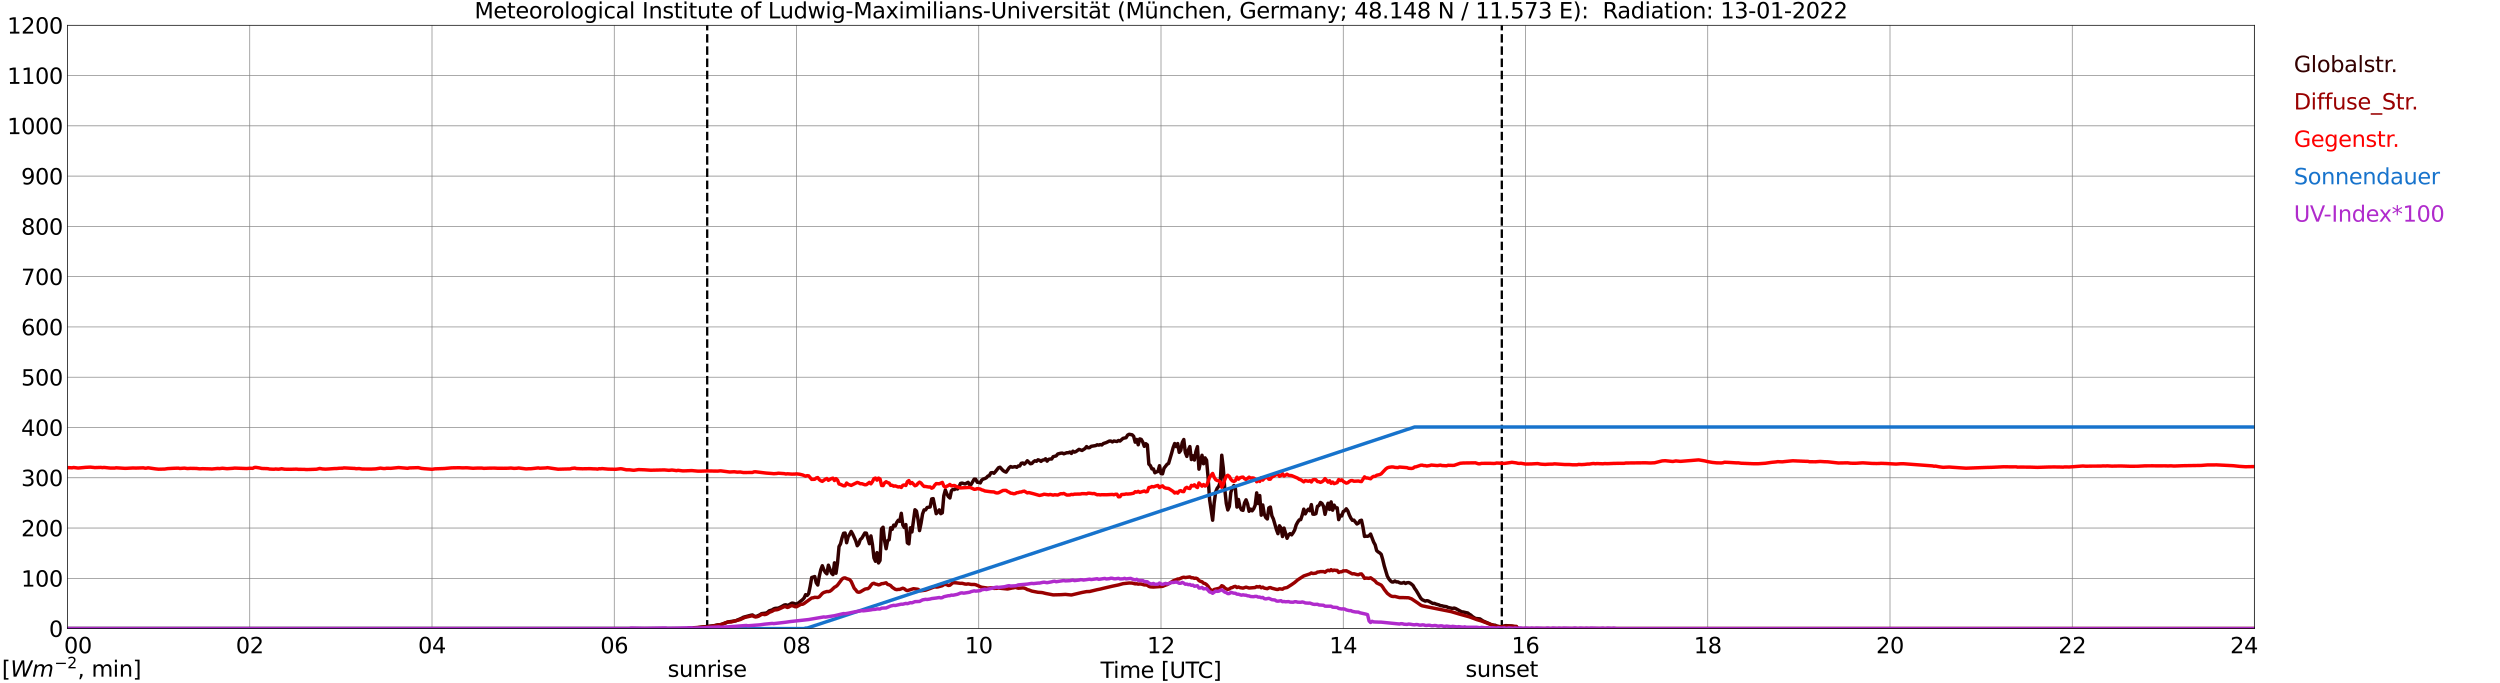 <?xml version="1.0" encoding="utf-8" standalone="no"?>
<!DOCTYPE svg PUBLIC "-//W3C//DTD SVG 1.1//EN"
  "http://www.w3.org/Graphics/SVG/1.1/DTD/svg11.dtd">
<svg xmlns:xlink="http://www.w3.org/1999/xlink" width="1085.4pt" height="296.64pt" viewBox="0 0 1085.4 296.64" xmlns="http://www.w3.org/2000/svg" version="1.1">
 <defs>
  <style type="text/css">*{stroke-linejoin: round; stroke-linecap: butt}</style>
 </defs>
 <g id="figure_1">
  <g id="patch_1">
   <path d="M 0 296.64 
L 1085.4 296.64 
L 1085.4 0 
L 0 0 
z
" style="fill: #ffffff"/>
  </g>
  <g id="axes_1">
   <g id="patch_2">
    <path d="M 29.306 272.909 
L 978.814 272.909 
L 978.814 10.976 
L 29.306 10.976 
z
" style="fill: #ffffff"/>
   </g>
   <g id="patch_3">
    <path d="M 978.814 272.909 
L 978.814 272.909 
L 978.814 10.976 
L 978.814 10.976 
z
" clip-path="url(#pb4d7b30bae)" style="fill: #d3d3d3; opacity: 0.25; stroke: #d3d3d3; stroke-linejoin: miter"/>
   </g>
   <g id="matplotlib.axis_1">
    <g id="xtick_1">
     <g id="line2d_1">
      <path d="M 29.306 272.909 
L 29.306 10.976 
" clip-path="url(#pb4d7b30bae)" style="fill: none; stroke: #808080; stroke-width: 0.3; stroke-linecap: square"/>
     </g>
     <g id="line2d_2"/>
     <g id="text_1">
      <!--    00 -->
      <g transform="translate(18.733 283.627) scale(0.095 -0.095)">
       <defs>
        <path id="DejaVuSans-20" transform="scale(0.016)"/>
        <path id="DejaVuSans-30" d="M 2034 4250 
Q 1547 4250 1301 3770 
Q 1056 3291 1056 2328 
Q 1056 1369 1301 889 
Q 1547 409 2034 409 
Q 2525 409 2770 889 
Q 3016 1369 3016 2328 
Q 3016 3291 2770 3770 
Q 2525 4250 2034 4250 
z
M 2034 4750 
Q 2819 4750 3233 4129 
Q 3647 3509 3647 2328 
Q 3647 1150 3233 529 
Q 2819 -91 2034 -91 
Q 1250 -91 836 529 
Q 422 1150 422 2328 
Q 422 3509 836 4129 
Q 1250 4750 2034 4750 
z
" transform="scale(0.016)"/>
       </defs>
       <use xlink:href="#DejaVuSans-20"/>
       <use xlink:href="#DejaVuSans-20" transform="translate(31.787 0)"/>
       <use xlink:href="#DejaVuSans-20" transform="translate(63.574 0)"/>
       <use xlink:href="#DejaVuSans-30" transform="translate(95.361 0)"/>
       <use xlink:href="#DejaVuSans-30" transform="translate(158.984 0)"/>
      </g>
     </g>
    </g>
    <g id="xtick_2">
     <g id="line2d_3">
      <path d="M 108.431 272.909 
L 108.431 10.976 
" clip-path="url(#pb4d7b30bae)" style="fill: none; stroke: #808080; stroke-width: 0.3; stroke-linecap: square"/>
     </g>
     <g id="line2d_4"/>
     <g id="text_2">
      <!-- 02 -->
      <g transform="translate(102.387 283.627) scale(0.095 -0.095)">
       <defs>
        <path id="DejaVuSans-32" d="M 1228 531 
L 3431 531 
L 3431 0 
L 469 0 
L 469 531 
Q 828 903 1448 1529 
Q 2069 2156 2228 2338 
Q 2531 2678 2651 2914 
Q 2772 3150 2772 3378 
Q 2772 3750 2511 3984 
Q 2250 4219 1831 4219 
Q 1534 4219 1204 4116 
Q 875 4013 500 3803 
L 500 4441 
Q 881 4594 1212 4672 
Q 1544 4750 1819 4750 
Q 2544 4750 2975 4387 
Q 3406 4025 3406 3419 
Q 3406 3131 3298 2873 
Q 3191 2616 2906 2266 
Q 2828 2175 2409 1742 
Q 1991 1309 1228 531 
z
" transform="scale(0.016)"/>
       </defs>
       <use xlink:href="#DejaVuSans-30"/>
       <use xlink:href="#DejaVuSans-32" transform="translate(63.623 0)"/>
      </g>
     </g>
    </g>
    <g id="xtick_3">
     <g id="line2d_5">
      <path d="M 187.557 272.909 
L 187.557 10.976 
" clip-path="url(#pb4d7b30bae)" style="fill: none; stroke: #808080; stroke-width: 0.3; stroke-linecap: square"/>
     </g>
     <g id="line2d_6"/>
     <g id="text_3">
      <!-- 04 -->
      <g transform="translate(181.513 283.627) scale(0.095 -0.095)">
       <defs>
        <path id="DejaVuSans-34" d="M 2419 4116 
L 825 1625 
L 2419 1625 
L 2419 4116 
z
M 2253 4666 
L 3047 4666 
L 3047 1625 
L 3713 1625 
L 3713 1100 
L 3047 1100 
L 3047 0 
L 2419 0 
L 2419 1100 
L 313 1100 
L 313 1709 
L 2253 4666 
z
" transform="scale(0.016)"/>
       </defs>
       <use xlink:href="#DejaVuSans-30"/>
       <use xlink:href="#DejaVuSans-34" transform="translate(63.623 0)"/>
      </g>
     </g>
    </g>
    <g id="xtick_4">
     <g id="line2d_7">
      <path d="M 266.683 272.909 
L 266.683 10.976 
" clip-path="url(#pb4d7b30bae)" style="fill: none; stroke: #808080; stroke-width: 0.3; stroke-linecap: square"/>
     </g>
     <g id="line2d_8"/>
     <g id="text_4">
      <!-- 06 -->
      <g transform="translate(260.638 283.627) scale(0.095 -0.095)">
       <defs>
        <path id="DejaVuSans-36" d="M 2113 2584 
Q 1688 2584 1439 2293 
Q 1191 2003 1191 1497 
Q 1191 994 1439 701 
Q 1688 409 2113 409 
Q 2538 409 2786 701 
Q 3034 994 3034 1497 
Q 3034 2003 2786 2293 
Q 2538 2584 2113 2584 
z
M 3366 4563 
L 3366 3988 
Q 3128 4100 2886 4159 
Q 2644 4219 2406 4219 
Q 1781 4219 1451 3797 
Q 1122 3375 1075 2522 
Q 1259 2794 1537 2939 
Q 1816 3084 2150 3084 
Q 2853 3084 3261 2657 
Q 3669 2231 3669 1497 
Q 3669 778 3244 343 
Q 2819 -91 2113 -91 
Q 1303 -91 875 529 
Q 447 1150 447 2328 
Q 447 3434 972 4092 
Q 1497 4750 2381 4750 
Q 2619 4750 2861 4703 
Q 3103 4656 3366 4563 
z
" transform="scale(0.016)"/>
       </defs>
       <use xlink:href="#DejaVuSans-30"/>
       <use xlink:href="#DejaVuSans-36" transform="translate(63.623 0)"/>
      </g>
     </g>
    </g>
    <g id="xtick_5">
     <g id="line2d_9">
      <path d="M 345.808 272.909 
L 345.808 10.976 
" clip-path="url(#pb4d7b30bae)" style="fill: none; stroke: #808080; stroke-width: 0.3; stroke-linecap: square"/>
     </g>
     <g id="line2d_10"/>
     <g id="text_5">
      <!-- 08 -->
      <g transform="translate(339.764 283.627) scale(0.095 -0.095)">
       <defs>
        <path id="DejaVuSans-38" d="M 2034 2216 
Q 1584 2216 1326 1975 
Q 1069 1734 1069 1313 
Q 1069 891 1326 650 
Q 1584 409 2034 409 
Q 2484 409 2743 651 
Q 3003 894 3003 1313 
Q 3003 1734 2745 1975 
Q 2488 2216 2034 2216 
z
M 1403 2484 
Q 997 2584 770 2862 
Q 544 3141 544 3541 
Q 544 4100 942 4425 
Q 1341 4750 2034 4750 
Q 2731 4750 3128 4425 
Q 3525 4100 3525 3541 
Q 3525 3141 3298 2862 
Q 3072 2584 2669 2484 
Q 3125 2378 3379 2068 
Q 3634 1759 3634 1313 
Q 3634 634 3220 271 
Q 2806 -91 2034 -91 
Q 1263 -91 848 271 
Q 434 634 434 1313 
Q 434 1759 690 2068 
Q 947 2378 1403 2484 
z
M 1172 3481 
Q 1172 3119 1398 2916 
Q 1625 2713 2034 2713 
Q 2441 2713 2670 2916 
Q 2900 3119 2900 3481 
Q 2900 3844 2670 4047 
Q 2441 4250 2034 4250 
Q 1625 4250 1398 4047 
Q 1172 3844 1172 3481 
z
" transform="scale(0.016)"/>
       </defs>
       <use xlink:href="#DejaVuSans-30"/>
       <use xlink:href="#DejaVuSans-38" transform="translate(63.623 0)"/>
      </g>
     </g>
    </g>
    <g id="xtick_6">
     <g id="line2d_11">
      <path d="M 424.934 272.909 
L 424.934 10.976 
" clip-path="url(#pb4d7b30bae)" style="fill: none; stroke: #808080; stroke-width: 0.3; stroke-linecap: square"/>
     </g>
     <g id="line2d_12"/>
     <g id="text_6">
      <!-- 10 -->
      <g transform="translate(418.89 283.627) scale(0.095 -0.095)">
       <defs>
        <path id="DejaVuSans-31" d="M 794 531 
L 1825 531 
L 1825 4091 
L 703 3866 
L 703 4441 
L 1819 4666 
L 2450 4666 
L 2450 531 
L 3481 531 
L 3481 0 
L 794 0 
L 794 531 
z
" transform="scale(0.016)"/>
       </defs>
       <use xlink:href="#DejaVuSans-31"/>
       <use xlink:href="#DejaVuSans-30" transform="translate(63.623 0)"/>
      </g>
     </g>
    </g>
    <g id="xtick_7">
     <g id="line2d_13">
      <path d="M 504.06 272.909 
L 504.06 10.976 
" clip-path="url(#pb4d7b30bae)" style="fill: none; stroke: #808080; stroke-width: 0.3; stroke-linecap: square"/>
     </g>
     <g id="line2d_14"/>
     <g id="text_7">
      <!-- 12 -->
      <g transform="translate(498.015 283.627) scale(0.095 -0.095)">
       <use xlink:href="#DejaVuSans-31"/>
       <use xlink:href="#DejaVuSans-32" transform="translate(63.623 0)"/>
      </g>
     </g>
    </g>
    <g id="xtick_8">
     <g id="line2d_15">
      <path d="M 583.185 272.909 
L 583.185 10.976 
" clip-path="url(#pb4d7b30bae)" style="fill: none; stroke: #808080; stroke-width: 0.3; stroke-linecap: square"/>
     </g>
     <g id="line2d_16"/>
     <g id="text_8">
      <!-- 14 -->
      <g transform="translate(577.141 283.627) scale(0.095 -0.095)">
       <use xlink:href="#DejaVuSans-31"/>
       <use xlink:href="#DejaVuSans-34" transform="translate(63.623 0)"/>
      </g>
     </g>
    </g>
    <g id="xtick_9">
     <g id="line2d_17">
      <path d="M 662.311 272.909 
L 662.311 10.976 
" clip-path="url(#pb4d7b30bae)" style="fill: none; stroke: #808080; stroke-width: 0.3; stroke-linecap: square"/>
     </g>
     <g id="line2d_18"/>
     <g id="text_9">
      <!-- 16 -->
      <g transform="translate(656.267 283.627) scale(0.095 -0.095)">
       <use xlink:href="#DejaVuSans-31"/>
       <use xlink:href="#DejaVuSans-36" transform="translate(63.623 0)"/>
      </g>
     </g>
    </g>
    <g id="xtick_10">
     <g id="line2d_19">
      <path d="M 741.437 272.909 
L 741.437 10.976 
" clip-path="url(#pb4d7b30bae)" style="fill: none; stroke: #808080; stroke-width: 0.3; stroke-linecap: square"/>
     </g>
     <g id="line2d_20"/>
     <g id="text_10">
      <!-- 18 -->
      <g transform="translate(735.392 283.627) scale(0.095 -0.095)">
       <use xlink:href="#DejaVuSans-31"/>
       <use xlink:href="#DejaVuSans-38" transform="translate(63.623 0)"/>
      </g>
     </g>
    </g>
    <g id="xtick_11">
     <g id="line2d_21">
      <path d="M 820.562 272.909 
L 820.562 10.976 
" clip-path="url(#pb4d7b30bae)" style="fill: none; stroke: #808080; stroke-width: 0.3; stroke-linecap: square"/>
     </g>
     <g id="line2d_22"/>
     <g id="text_11">
      <!-- 20 -->
      <g transform="translate(814.518 283.627) scale(0.095 -0.095)">
       <use xlink:href="#DejaVuSans-32"/>
       <use xlink:href="#DejaVuSans-30" transform="translate(63.623 0)"/>
      </g>
     </g>
    </g>
    <g id="xtick_12">
     <g id="line2d_23">
      <path d="M 899.688 272.909 
L 899.688 10.976 
" clip-path="url(#pb4d7b30bae)" style="fill: none; stroke: #808080; stroke-width: 0.3; stroke-linecap: square"/>
     </g>
     <g id="line2d_24"/>
     <g id="text_12">
      <!-- 22 -->
      <g transform="translate(893.644 283.627) scale(0.095 -0.095)">
       <use xlink:href="#DejaVuSans-32"/>
       <use xlink:href="#DejaVuSans-32" transform="translate(63.623 0)"/>
      </g>
     </g>
    </g>
    <g id="xtick_13">
     <g id="line2d_25">
      <path d="M 978.814 272.909 
L 978.814 10.976 
" clip-path="url(#pb4d7b30bae)" style="fill: none; stroke: #808080; stroke-width: 0.3; stroke-linecap: square"/>
     </g>
     <g id="line2d_26"/>
     <g id="text_13">
      <!-- 24    -->
      <g transform="translate(968.241 283.627) scale(0.095 -0.095)">
       <use xlink:href="#DejaVuSans-32"/>
       <use xlink:href="#DejaVuSans-34" transform="translate(63.623 0)"/>
       <use xlink:href="#DejaVuSans-20" transform="translate(127.246 0)"/>
       <use xlink:href="#DejaVuSans-20" transform="translate(159.033 0)"/>
       <use xlink:href="#DejaVuSans-20" transform="translate(190.82 0)"/>
      </g>
     </g>
    </g>
    <g id="text_14">
     <!-- Time [UTC] -->
     <g transform="translate(477.806 294.322) scale(0.095 -0.095)">
      <defs>
       <path id="DejaVuSans-54" d="M -19 4666 
L 3928 4666 
L 3928 4134 
L 2272 4134 
L 2272 0 
L 1638 0 
L 1638 4134 
L -19 4134 
L -19 4666 
z
" transform="scale(0.016)"/>
       <path id="DejaVuSans-69" d="M 603 3500 
L 1178 3500 
L 1178 0 
L 603 0 
L 603 3500 
z
M 603 4863 
L 1178 4863 
L 1178 4134 
L 603 4134 
L 603 4863 
z
" transform="scale(0.016)"/>
       <path id="DejaVuSans-6d" d="M 3328 2828 
Q 3544 3216 3844 3400 
Q 4144 3584 4550 3584 
Q 5097 3584 5394 3201 
Q 5691 2819 5691 2113 
L 5691 0 
L 5113 0 
L 5113 2094 
Q 5113 2597 4934 2840 
Q 4756 3084 4391 3084 
Q 3944 3084 3684 2787 
Q 3425 2491 3425 1978 
L 3425 0 
L 2847 0 
L 2847 2094 
Q 2847 2600 2669 2842 
Q 2491 3084 2119 3084 
Q 1678 3084 1418 2786 
Q 1159 2488 1159 1978 
L 1159 0 
L 581 0 
L 581 3500 
L 1159 3500 
L 1159 2956 
Q 1356 3278 1631 3431 
Q 1906 3584 2284 3584 
Q 2666 3584 2933 3390 
Q 3200 3197 3328 2828 
z
" transform="scale(0.016)"/>
       <path id="DejaVuSans-65" d="M 3597 1894 
L 3597 1613 
L 953 1613 
Q 991 1019 1311 708 
Q 1631 397 2203 397 
Q 2534 397 2845 478 
Q 3156 559 3463 722 
L 3463 178 
Q 3153 47 2828 -22 
Q 2503 -91 2169 -91 
Q 1331 -91 842 396 
Q 353 884 353 1716 
Q 353 2575 817 3079 
Q 1281 3584 2069 3584 
Q 2775 3584 3186 3129 
Q 3597 2675 3597 1894 
z
M 3022 2063 
Q 3016 2534 2758 2815 
Q 2500 3097 2075 3097 
Q 1594 3097 1305 2825 
Q 1016 2553 972 2059 
L 3022 2063 
z
" transform="scale(0.016)"/>
       <path id="DejaVuSans-5b" d="M 550 4863 
L 1875 4863 
L 1875 4416 
L 1125 4416 
L 1125 -397 
L 1875 -397 
L 1875 -844 
L 550 -844 
L 550 4863 
z
" transform="scale(0.016)"/>
       <path id="DejaVuSans-55" d="M 556 4666 
L 1191 4666 
L 1191 1831 
Q 1191 1081 1462 751 
Q 1734 422 2344 422 
Q 2950 422 3222 751 
Q 3494 1081 3494 1831 
L 3494 4666 
L 4128 4666 
L 4128 1753 
Q 4128 841 3676 375 
Q 3225 -91 2344 -91 
Q 1459 -91 1007 375 
Q 556 841 556 1753 
L 556 4666 
z
" transform="scale(0.016)"/>
       <path id="DejaVuSans-43" d="M 4122 4306 
L 4122 3641 
Q 3803 3938 3442 4084 
Q 3081 4231 2675 4231 
Q 1875 4231 1450 3742 
Q 1025 3253 1025 2328 
Q 1025 1406 1450 917 
Q 1875 428 2675 428 
Q 3081 428 3442 575 
Q 3803 722 4122 1019 
L 4122 359 
Q 3791 134 3420 21 
Q 3050 -91 2638 -91 
Q 1578 -91 968 557 
Q 359 1206 359 2328 
Q 359 3453 968 4101 
Q 1578 4750 2638 4750 
Q 3056 4750 3426 4639 
Q 3797 4528 4122 4306 
z
" transform="scale(0.016)"/>
       <path id="DejaVuSans-5d" d="M 1947 4863 
L 1947 -844 
L 622 -844 
L 622 -397 
L 1369 -397 
L 1369 4416 
L 622 4416 
L 622 4863 
L 1947 4863 
z
" transform="scale(0.016)"/>
      </defs>
      <use xlink:href="#DejaVuSans-54"/>
      <use xlink:href="#DejaVuSans-69" transform="translate(57.959 0)"/>
      <use xlink:href="#DejaVuSans-6d" transform="translate(85.742 0)"/>
      <use xlink:href="#DejaVuSans-65" transform="translate(183.154 0)"/>
      <use xlink:href="#DejaVuSans-20" transform="translate(244.678 0)"/>
      <use xlink:href="#DejaVuSans-5b" transform="translate(276.465 0)"/>
      <use xlink:href="#DejaVuSans-55" transform="translate(315.479 0)"/>
      <use xlink:href="#DejaVuSans-54" transform="translate(388.672 0)"/>
      <use xlink:href="#DejaVuSans-43" transform="translate(443.881 0)"/>
      <use xlink:href="#DejaVuSans-5d" transform="translate(513.705 0)"/>
     </g>
    </g>
   </g>
   <g id="matplotlib.axis_2">
    <g id="ytick_1">
     <g id="line2d_27">
      <path d="M 29.306 272.909 
L 978.814 272.909 
" clip-path="url(#pb4d7b30bae)" style="fill: none; stroke: #808080; stroke-width: 0.3; stroke-linecap: square"/>
     </g>
     <g id="line2d_28"/>
     <g id="text_15">
      <!-- 0 -->
      <g transform="translate(21.261 276.518) scale(0.095 -0.095)">
       <use xlink:href="#DejaVuSans-30"/>
      </g>
     </g>
    </g>
    <g id="ytick_2">
     <g id="line2d_29">
      <path d="M 29.306 251.081 
L 978.814 251.081 
" clip-path="url(#pb4d7b30bae)" style="fill: none; stroke: #808080; stroke-width: 0.3; stroke-linecap: square"/>
     </g>
     <g id="line2d_30"/>
     <g id="text_16">
      <!-- 100 -->
      <g transform="translate(9.173 254.69) scale(0.095 -0.095)">
       <use xlink:href="#DejaVuSans-31"/>
       <use xlink:href="#DejaVuSans-30" transform="translate(63.623 0)"/>
       <use xlink:href="#DejaVuSans-30" transform="translate(127.246 0)"/>
      </g>
     </g>
    </g>
    <g id="ytick_3">
     <g id="line2d_31">
      <path d="M 29.306 229.253 
L 978.814 229.253 
" clip-path="url(#pb4d7b30bae)" style="fill: none; stroke: #808080; stroke-width: 0.3; stroke-linecap: square"/>
     </g>
     <g id="line2d_32"/>
     <g id="text_17">
      <!-- 200 -->
      <g transform="translate(9.173 232.863) scale(0.095 -0.095)">
       <use xlink:href="#DejaVuSans-32"/>
       <use xlink:href="#DejaVuSans-30" transform="translate(63.623 0)"/>
       <use xlink:href="#DejaVuSans-30" transform="translate(127.246 0)"/>
      </g>
     </g>
    </g>
    <g id="ytick_4">
     <g id="line2d_33">
      <path d="M 29.306 207.426 
L 978.814 207.426 
" clip-path="url(#pb4d7b30bae)" style="fill: none; stroke: #808080; stroke-width: 0.3; stroke-linecap: square"/>
     </g>
     <g id="line2d_34"/>
     <g id="text_18">
      <!-- 300 -->
      <g transform="translate(9.173 211.035) scale(0.095 -0.095)">
       <defs>
        <path id="DejaVuSans-33" d="M 2597 2516 
Q 3050 2419 3304 2112 
Q 3559 1806 3559 1356 
Q 3559 666 3084 287 
Q 2609 -91 1734 -91 
Q 1441 -91 1130 -33 
Q 819 25 488 141 
L 488 750 
Q 750 597 1062 519 
Q 1375 441 1716 441 
Q 2309 441 2620 675 
Q 2931 909 2931 1356 
Q 2931 1769 2642 2001 
Q 2353 2234 1838 2234 
L 1294 2234 
L 1294 2753 
L 1863 2753 
Q 2328 2753 2575 2939 
Q 2822 3125 2822 3475 
Q 2822 3834 2567 4026 
Q 2313 4219 1838 4219 
Q 1578 4219 1281 4162 
Q 984 4106 628 3988 
L 628 4550 
Q 988 4650 1302 4700 
Q 1616 4750 1894 4750 
Q 2613 4750 3031 4423 
Q 3450 4097 3450 3541 
Q 3450 3153 3228 2886 
Q 3006 2619 2597 2516 
z
" transform="scale(0.016)"/>
       </defs>
       <use xlink:href="#DejaVuSans-33"/>
       <use xlink:href="#DejaVuSans-30" transform="translate(63.623 0)"/>
       <use xlink:href="#DejaVuSans-30" transform="translate(127.246 0)"/>
      </g>
     </g>
    </g>
    <g id="ytick_5">
     <g id="line2d_35">
      <path d="M 29.306 185.598 
L 978.814 185.598 
" clip-path="url(#pb4d7b30bae)" style="fill: none; stroke: #808080; stroke-width: 0.3; stroke-linecap: square"/>
     </g>
     <g id="line2d_36"/>
     <g id="text_19">
      <!-- 400 -->
      <g transform="translate(9.173 189.207) scale(0.095 -0.095)">
       <use xlink:href="#DejaVuSans-34"/>
       <use xlink:href="#DejaVuSans-30" transform="translate(63.623 0)"/>
       <use xlink:href="#DejaVuSans-30" transform="translate(127.246 0)"/>
      </g>
     </g>
    </g>
    <g id="ytick_6">
     <g id="line2d_37">
      <path d="M 29.306 163.77 
L 978.814 163.77 
" clip-path="url(#pb4d7b30bae)" style="fill: none; stroke: #808080; stroke-width: 0.3; stroke-linecap: square"/>
     </g>
     <g id="line2d_38"/>
     <g id="text_20">
      <!-- 500 -->
      <g transform="translate(9.173 167.379) scale(0.095 -0.095)">
       <defs>
        <path id="DejaVuSans-35" d="M 691 4666 
L 3169 4666 
L 3169 4134 
L 1269 4134 
L 1269 2991 
Q 1406 3038 1543 3061 
Q 1681 3084 1819 3084 
Q 2600 3084 3056 2656 
Q 3513 2228 3513 1497 
Q 3513 744 3044 326 
Q 2575 -91 1722 -91 
Q 1428 -91 1123 -41 
Q 819 9 494 109 
L 494 744 
Q 775 591 1075 516 
Q 1375 441 1709 441 
Q 2250 441 2565 725 
Q 2881 1009 2881 1497 
Q 2881 1984 2565 2268 
Q 2250 2553 1709 2553 
Q 1456 2553 1204 2497 
Q 953 2441 691 2322 
L 691 4666 
z
" transform="scale(0.016)"/>
       </defs>
       <use xlink:href="#DejaVuSans-35"/>
       <use xlink:href="#DejaVuSans-30" transform="translate(63.623 0)"/>
       <use xlink:href="#DejaVuSans-30" transform="translate(127.246 0)"/>
      </g>
     </g>
    </g>
    <g id="ytick_7">
     <g id="line2d_39">
      <path d="M 29.306 141.942 
L 978.814 141.942 
" clip-path="url(#pb4d7b30bae)" style="fill: none; stroke: #808080; stroke-width: 0.3; stroke-linecap: square"/>
     </g>
     <g id="line2d_40"/>
     <g id="text_21">
      <!-- 600 -->
      <g transform="translate(9.173 145.551) scale(0.095 -0.095)">
       <use xlink:href="#DejaVuSans-36"/>
       <use xlink:href="#DejaVuSans-30" transform="translate(63.623 0)"/>
       <use xlink:href="#DejaVuSans-30" transform="translate(127.246 0)"/>
      </g>
     </g>
    </g>
    <g id="ytick_8">
     <g id="line2d_41">
      <path d="M 29.306 120.114 
L 978.814 120.114 
" clip-path="url(#pb4d7b30bae)" style="fill: none; stroke: #808080; stroke-width: 0.3; stroke-linecap: square"/>
     </g>
     <g id="line2d_42"/>
     <g id="text_22">
      <!-- 700 -->
      <g transform="translate(9.173 123.724) scale(0.095 -0.095)">
       <defs>
        <path id="DejaVuSans-37" d="M 525 4666 
L 3525 4666 
L 3525 4397 
L 1831 0 
L 1172 0 
L 2766 4134 
L 525 4134 
L 525 4666 
z
" transform="scale(0.016)"/>
       </defs>
       <use xlink:href="#DejaVuSans-37"/>
       <use xlink:href="#DejaVuSans-30" transform="translate(63.623 0)"/>
       <use xlink:href="#DejaVuSans-30" transform="translate(127.246 0)"/>
      </g>
     </g>
    </g>
    <g id="ytick_9">
     <g id="line2d_43">
      <path d="M 29.306 98.287 
L 978.814 98.287 
" clip-path="url(#pb4d7b30bae)" style="fill: none; stroke: #808080; stroke-width: 0.3; stroke-linecap: square"/>
     </g>
     <g id="line2d_44"/>
     <g id="text_23">
      <!-- 800 -->
      <g transform="translate(9.173 101.896) scale(0.095 -0.095)">
       <use xlink:href="#DejaVuSans-38"/>
       <use xlink:href="#DejaVuSans-30" transform="translate(63.623 0)"/>
       <use xlink:href="#DejaVuSans-30" transform="translate(127.246 0)"/>
      </g>
     </g>
    </g>
    <g id="ytick_10">
     <g id="line2d_45">
      <path d="M 29.306 76.459 
L 978.814 76.459 
" clip-path="url(#pb4d7b30bae)" style="fill: none; stroke: #808080; stroke-width: 0.3; stroke-linecap: square"/>
     </g>
     <g id="line2d_46"/>
     <g id="text_24">
      <!-- 900 -->
      <g transform="translate(9.173 80.068) scale(0.095 -0.095)">
       <defs>
        <path id="DejaVuSans-39" d="M 703 97 
L 703 672 
Q 941 559 1184 500 
Q 1428 441 1663 441 
Q 2288 441 2617 861 
Q 2947 1281 2994 2138 
Q 2813 1869 2534 1725 
Q 2256 1581 1919 1581 
Q 1219 1581 811 2004 
Q 403 2428 403 3163 
Q 403 3881 828 4315 
Q 1253 4750 1959 4750 
Q 2769 4750 3195 4129 
Q 3622 3509 3622 2328 
Q 3622 1225 3098 567 
Q 2575 -91 1691 -91 
Q 1453 -91 1209 -44 
Q 966 3 703 97 
z
M 1959 2075 
Q 2384 2075 2632 2365 
Q 2881 2656 2881 3163 
Q 2881 3666 2632 3958 
Q 2384 4250 1959 4250 
Q 1534 4250 1286 3958 
Q 1038 3666 1038 3163 
Q 1038 2656 1286 2365 
Q 1534 2075 1959 2075 
z
" transform="scale(0.016)"/>
       </defs>
       <use xlink:href="#DejaVuSans-39"/>
       <use xlink:href="#DejaVuSans-30" transform="translate(63.623 0)"/>
       <use xlink:href="#DejaVuSans-30" transform="translate(127.246 0)"/>
      </g>
     </g>
    </g>
    <g id="ytick_11">
     <g id="line2d_47">
      <path d="M 29.306 54.631 
L 978.814 54.631 
" clip-path="url(#pb4d7b30bae)" style="fill: none; stroke: #808080; stroke-width: 0.3; stroke-linecap: square"/>
     </g>
     <g id="line2d_48"/>
     <g id="text_25">
      <!-- 1000 -->
      <g transform="translate(3.128 58.24) scale(0.095 -0.095)">
       <use xlink:href="#DejaVuSans-31"/>
       <use xlink:href="#DejaVuSans-30" transform="translate(63.623 0)"/>
       <use xlink:href="#DejaVuSans-30" transform="translate(127.246 0)"/>
       <use xlink:href="#DejaVuSans-30" transform="translate(190.869 0)"/>
      </g>
     </g>
    </g>
    <g id="ytick_12">
     <g id="line2d_49">
      <path d="M 29.306 32.803 
L 978.814 32.803 
" clip-path="url(#pb4d7b30bae)" style="fill: none; stroke: #808080; stroke-width: 0.3; stroke-linecap: square"/>
     </g>
     <g id="line2d_50"/>
     <g id="text_26">
      <!-- 1100 -->
      <g transform="translate(3.128 36.413) scale(0.095 -0.095)">
       <use xlink:href="#DejaVuSans-31"/>
       <use xlink:href="#DejaVuSans-31" transform="translate(63.623 0)"/>
       <use xlink:href="#DejaVuSans-30" transform="translate(127.246 0)"/>
       <use xlink:href="#DejaVuSans-30" transform="translate(190.869 0)"/>
      </g>
     </g>
    </g>
    <g id="ytick_13">
     <g id="line2d_51">
      <path d="M 29.306 10.976 
L 978.814 10.976 
" clip-path="url(#pb4d7b30bae)" style="fill: none; stroke: #808080; stroke-width: 0.3; stroke-linecap: square"/>
     </g>
     <g id="line2d_52"/>
     <g id="text_27">
      <!-- 1200 -->
      <g transform="translate(3.128 14.585) scale(0.095 -0.095)">
       <use xlink:href="#DejaVuSans-31"/>
       <use xlink:href="#DejaVuSans-32" transform="translate(63.623 0)"/>
       <use xlink:href="#DejaVuSans-30" transform="translate(127.246 0)"/>
       <use xlink:href="#DejaVuSans-30" transform="translate(190.869 0)"/>
      </g>
     </g>
    </g>
   </g>
   <g id="line2d_53">
    <path d="M 307.037 272.909 
L 307.037 10.976 
" clip-path="url(#pb4d7b30bae)" style="fill: none; stroke-dasharray: 3.7,1.6; stroke-dashoffset: 0; stroke: #000000"/>
   </g>
   <g id="line2d_54">
    <path d="M 652.025 272.909 
L 652.025 10.976 
" clip-path="url(#pb4d7b30bae)" style="fill: none; stroke-dasharray: 3.7,1.6; stroke-dashoffset: 0; stroke: #000000"/>
   </g>
   <g id="line2d_55">
    <path d="M 29.306 272.909 
L 298.333 272.909 
L 299.652 272.667 
L 301.63 272.817 
L 302.289 272.599 
L 303.608 272.429 
L 304.927 272.226 
L 310.202 271.619 
L 311.521 271.298 
L 312.839 271.23 
L 316.136 270.014 
L 319.433 269.508 
L 322.071 268.377 
L 322.73 267.989 
L 326.027 267.111 
L 326.686 266.993 
L 327.346 267.482 
L 328.005 267.653 
L 328.665 267.517 
L 329.983 266.876 
L 330.643 266.419 
L 332.621 266.166 
L 333.28 265.813 
L 333.94 265.204 
L 335.258 264.8 
L 335.918 264.359 
L 336.577 264.123 
L 337.896 264.038 
L 339.215 263.414 
L 340.533 262.672 
L 341.193 262.571 
L 341.852 262.857 
L 342.512 262.621 
L 343.83 261.827 
L 344.49 261.912 
L 345.149 262.148 
L 345.808 262.215 
L 346.468 261.912 
L 348.446 260.343 
L 349.105 259.633 
L 349.765 258.182 
L 350.424 258.518 
L 351.083 257.725 
L 351.743 254.569 
L 352.402 250.736 
L 353.721 250.315 
L 354.38 253.015 
L 355.04 253.995 
L 355.699 250.212 
L 356.359 247.327 
L 357.018 245.622 
L 357.677 247.377 
L 358.337 248.508 
L 358.996 249.132 
L 359.655 245.384 
L 360.974 248.811 
L 361.634 249.47 
L 362.293 244.356 
L 362.952 248.879 
L 363.612 244.456 
L 364.271 237.316 
L 364.93 236.101 
L 365.59 233.483 
L 366.249 231.526 
L 366.909 231.423 
L 367.568 235.627 
L 368.227 233.027 
L 368.887 231.997 
L 369.546 230.731 
L 370.206 231.879 
L 371.524 234.784 
L 372.184 236.928 
L 372.843 236.133 
L 373.502 234.243 
L 374.162 233.669 
L 375.481 231.408 
L 376.14 231.475 
L 377.459 236.05 
L 378.118 232.674 
L 378.777 236.387 
L 379.437 242.228 
L 380.096 243.679 
L 380.756 239.931 
L 381.415 244.406 
L 382.074 243.326 
L 382.734 229.635 
L 383.393 228.908 
L 384.053 234.784 
L 384.712 238.227 
L 385.371 234.75 
L 386.031 234.311 
L 386.69 229.144 
L 387.349 229.821 
L 388.009 227.981 
L 388.668 228.369 
L 389.328 226.833 
L 389.987 225.87 
L 390.646 226.359 
L 391.306 222.864 
L 391.965 227.913 
L 392.624 229.044 
L 393.284 227.743 
L 393.943 235.677 
L 394.603 236.133 
L 395.262 229.144 
L 395.921 230.951 
L 397.24 221.312 
L 397.899 221.904 
L 398.559 225.449 
L 399.218 230.36 
L 399.878 227.186 
L 400.537 223.135 
L 401.196 221.38 
L 401.856 221.38 
L 402.515 220.35 
L 403.834 220.097 
L 404.493 216.619 
L 405.153 216.484 
L 406.471 223.017 
L 407.131 222.343 
L 407.79 221.363 
L 408.45 223.017 
L 409.109 222.629 
L 409.768 215.201 
L 410.428 212.754 
L 411.087 214.441 
L 411.746 215.589 
L 412.406 216.196 
L 413.065 213.075 
L 413.725 212.466 
L 414.384 212.551 
L 415.043 212.027 
L 415.703 212.315 
L 416.362 211.37 
L 417.022 209.883 
L 417.681 209.731 
L 419 210.104 
L 420.318 209.41 
L 420.978 210.49 
L 421.637 210.289 
L 422.956 208.026 
L 423.615 208.061 
L 424.275 209.377 
L 424.934 209.394 
L 425.593 209.663 
L 426.253 208.397 
L 426.912 207.976 
L 427.572 207.773 
L 428.231 207.436 
L 428.89 206.71 
L 429.55 206.456 
L 430.209 205.275 
L 430.869 205.173 
L 431.528 205.476 
L 432.187 204.752 
L 433.506 203.062 
L 434.165 202.861 
L 435.484 204.295 
L 436.144 204.717 
L 436.803 204.987 
L 438.122 203.097 
L 438.781 202.556 
L 439.44 202.844 
L 440.759 202.591 
L 441.419 202.894 
L 442.078 202.32 
L 442.737 202.303 
L 443.397 201.139 
L 444.056 201.004 
L 444.716 201.51 
L 445.375 200.868 
L 446.034 200.041 
L 447.353 201.342 
L 448.012 201.207 
L 448.672 200.497 
L 449.331 200.041 
L 449.991 200.277 
L 450.65 199.62 
L 451.309 199.838 
L 451.969 200.312 
L 452.628 199.755 
L 453.287 199.688 
L 453.947 199.181 
L 454.606 200.209 
L 455.266 199.434 
L 455.925 199.282 
L 456.584 199.282 
L 457.244 198.269 
L 458.563 197.93 
L 459.222 197.103 
L 460.541 196.767 
L 461.2 196.699 
L 461.859 197.02 
L 463.178 196.547 
L 463.838 196.547 
L 464.497 196.276 
L 465.156 196.867 
L 465.816 195.89 
L 466.475 196.293 
L 467.134 196.058 
L 468.453 195.095 
L 469.772 195.569 
L 471.091 194.724 
L 471.75 193.897 
L 472.409 194.403 
L 473.069 194.353 
L 473.728 193.779 
L 475.706 193.458 
L 476.366 193.102 
L 477.025 193.272 
L 477.685 193.002 
L 478.344 193.187 
L 479.003 192.58 
L 480.322 192.142 
L 481.641 191.483 
L 482.3 191.5 
L 482.96 191.871 
L 483.619 191.465 
L 484.938 191.686 
L 485.597 191.247 
L 486.256 191.483 
L 487.575 190.317 
L 488.894 190.014 
L 489.553 188.916 
L 490.213 188.545 
L 491.532 188.765 
L 492.191 189.439 
L 492.85 191.971 
L 493.51 190.791 
L 494.169 193.102 
L 494.828 190.555 
L 495.488 190.773 
L 496.147 191.939 
L 496.807 193.779 
L 497.466 192.631 
L 498.125 193.137 
L 498.785 201.493 
L 499.444 202.152 
L 500.103 203.569 
L 500.763 203.603 
L 501.422 205.258 
L 502.082 204.869 
L 502.741 204.701 
L 503.4 202.202 
L 504.06 205.561 
L 504.719 205.714 
L 505.379 203.283 
L 506.697 201.595 
L 507.357 201.189 
L 508.675 196.75 
L 509.335 194.303 
L 509.994 192.563 
L 510.654 193.897 
L 511.313 192.58 
L 511.972 196.396 
L 512.632 195.551 
L 513.291 192.107 
L 513.95 190.823 
L 514.61 196.461 
L 515.269 198.151 
L 515.929 195.383 
L 516.588 193.897 
L 517.247 199.517 
L 517.907 197.863 
L 518.566 199.72 
L 519.226 195.972 
L 519.885 193.914 
L 520.544 203.689 
L 521.863 197.662 
L 522.522 201.342 
L 523.182 198.793 
L 523.841 199.805 
L 524.501 207.216 
L 525.16 216.905 
L 526.479 225.853 
L 527.138 218.442 
L 527.797 213.563 
L 528.457 211.994 
L 529.116 211.132 
L 529.776 209.309 
L 530.435 197.645 
L 531.094 203.115 
L 531.754 212.516 
L 532.413 218.595 
L 533.073 221.397 
L 533.732 219.876 
L 534.391 213.749 
L 535.051 211.774 
L 535.71 210.796 
L 536.369 212.297 
L 537.029 220.147 
L 537.688 216.855 
L 538.348 220.114 
L 539.007 221.345 
L 539.666 221.583 
L 540.326 218.342 
L 540.985 217.008 
L 541.644 218.78 
L 542.304 221.987 
L 542.963 221.024 
L 543.623 221.769 
L 544.282 220.906 
L 544.941 219.387 
L 545.601 213.985 
L 546.26 218.61 
L 546.919 215.15 
L 547.579 223.676 
L 548.238 219.237 
L 548.898 223.22 
L 549.557 224.704 
L 550.216 225.313 
L 550.876 220.518 
L 551.535 220.147 
L 552.195 223.929 
L 552.854 225.346 
L 554.173 229.921 
L 554.832 231.694 
L 555.491 228.267 
L 556.151 229.247 
L 556.81 232.944 
L 557.47 229.279 
L 558.788 233.704 
L 559.448 232.268 
L 560.107 231.678 
L 560.766 232.217 
L 561.426 231.305 
L 562.085 230.124 
L 562.745 227.931 
L 563.404 226.68 
L 564.063 225.735 
L 564.723 225.584 
L 565.382 223.609 
L 566.042 221.059 
L 566.701 223.102 
L 567.36 221.869 
L 568.02 221.077 
L 568.679 221.751 
L 569.338 219.084 
L 569.998 223.22 
L 570.657 223.253 
L 571.317 223 
L 571.976 219.811 
L 572.635 219.505 
L 573.295 218.156 
L 573.954 218.595 
L 574.613 219.826 
L 575.273 223.303 
L 575.932 220.638 
L 576.592 218.492 
L 577.251 221.177 
L 577.91 217.903 
L 578.57 221.498 
L 579.229 219.319 
L 579.889 220.503 
L 580.548 220.485 
L 581.207 225.599 
L 581.867 223.726 
L 582.526 224.012 
L 583.185 222.105 
L 583.845 221.734 
L 584.504 220.906 
L 585.164 221.819 
L 585.823 223.591 
L 586.482 224.942 
L 587.142 225.903 
L 587.801 225.82 
L 589.12 227.49 
L 589.779 227.136 
L 590.439 226.073 
L 591.098 225.853 
L 591.757 228.908 
L 592.417 232.892 
L 593.076 232.792 
L 593.736 232.842 
L 594.395 232.606 
L 595.054 231.864 
L 596.373 235.341 
L 597.032 236.539 
L 597.692 239.054 
L 598.351 239.628 
L 599.011 240.034 
L 599.67 240.676 
L 600.329 242.937 
L 600.989 245.69 
L 602.307 250.094 
L 602.967 251.293 
L 603.626 252.105 
L 604.286 252.661 
L 604.945 252.694 
L 605.604 252.255 
L 606.264 252.661 
L 606.923 252.626 
L 607.582 252.982 
L 608.242 253.185 
L 608.901 253.118 
L 609.561 252.864 
L 610.22 253.318 
L 610.879 252.998 
L 611.539 252.932 
L 612.198 253.168 
L 612.858 253.639 
L 613.517 254.248 
L 614.176 255.429 
L 614.836 256.324 
L 616.814 259.701 
L 617.473 260.358 
L 618.792 260.967 
L 619.451 260.781 
L 620.111 260.917 
L 622.089 262.012 
L 622.748 261.962 
L 623.408 262.25 
L 624.726 262.621 
L 625.386 262.942 
L 626.045 263.01 
L 626.705 263.195 
L 628.023 263.398 
L 628.683 263.735 
L 630.661 264.173 
L 631.32 263.988 
L 631.98 264.208 
L 634.617 265.642 
L 635.276 265.693 
L 636.595 266.013 
L 637.255 266.131 
L 637.914 266.673 
L 638.573 267.044 
L 639.233 267.653 
L 640.552 268.495 
L 642.53 268.698 
L 643.848 269.593 
L 646.486 270.724 
L 647.145 271.095 
L 648.464 271.416 
L 649.123 271.433 
L 649.783 271.839 
L 651.761 272.226 
L 652.42 272.092 
L 653.08 271.772 
L 653.739 271.619 
L 656.377 271.787 
L 657.695 272.125 
L 658.355 272.175 
L 659.014 272.909 
L 978.154 272.909 
L 978.154 272.909 
" clip-path="url(#pb4d7b30bae)" style="fill: none; stroke: #330000; stroke-width: 1.5; stroke-linecap: square"/>
   </g>
   <g id="line2d_56">
    <path d="M 29.306 272.909 
L 298.333 272.909 
L 298.992 272.715 
L 305.586 272.212 
L 306.905 272.127 
L 308.883 271.918 
L 313.499 271.036 
L 315.477 270.239 
L 316.136 270.03 
L 317.455 270.03 
L 321.411 268.98 
L 323.39 268.056 
L 326.686 267.301 
L 327.346 267.679 
L 328.005 267.847 
L 328.665 267.762 
L 329.324 267.552 
L 330.643 266.756 
L 331.302 266.712 
L 331.961 266.839 
L 332.621 266.712 
L 333.28 266.376 
L 333.94 265.874 
L 335.258 265.369 
L 335.918 264.95 
L 336.577 264.782 
L 337.236 264.739 
L 337.896 264.573 
L 340.533 263.355 
L 341.193 263.438 
L 341.852 263.732 
L 342.512 263.523 
L 343.171 263.102 
L 343.83 262.936 
L 344.49 263.102 
L 345.149 263.396 
L 345.808 263.438 
L 347.787 262.346 
L 348.446 262.346 
L 349.105 262.01 
L 352.402 259.618 
L 353.062 259.535 
L 353.721 259.325 
L 355.04 259.408 
L 355.699 259.116 
L 357.018 257.645 
L 357.677 257.226 
L 358.996 256.806 
L 359.655 256.848 
L 360.315 256.68 
L 360.974 256.219 
L 362.293 254.96 
L 362.952 254.624 
L 363.612 254.037 
L 365.59 251.391 
L 366.249 250.972 
L 366.909 250.887 
L 367.568 251.223 
L 368.887 251.642 
L 369.546 252.441 
L 370.865 255.379 
L 371.524 256.093 
L 372.184 256.975 
L 372.843 257.143 
L 373.502 256.975 
L 375.481 255.798 
L 376.14 255.63 
L 376.799 255.588 
L 377.459 255.084 
L 378.118 254.119 
L 378.777 253.406 
L 379.437 253.238 
L 380.096 253.574 
L 380.756 253.7 
L 381.415 253.951 
L 382.074 253.783 
L 382.734 253.406 
L 383.393 253.364 
L 384.712 253.028 
L 385.371 253.742 
L 386.031 253.91 
L 386.69 254.246 
L 387.349 254.96 
L 388.668 255.842 
L 389.328 256.008 
L 389.987 255.883 
L 390.646 255.883 
L 391.965 255.379 
L 392.624 255.63 
L 393.284 256.176 
L 393.943 256.429 
L 396.581 255.588 
L 398.559 255.842 
L 399.218 256.387 
L 399.878 256.47 
L 401.856 256.219 
L 403.834 255.506 
L 405.153 255.001 
L 405.812 254.792 
L 406.471 254.875 
L 407.131 254.833 
L 409.109 254.288 
L 409.768 253.825 
L 410.428 253.7 
L 411.087 253.868 
L 411.746 254.205 
L 412.406 254.078 
L 413.725 252.987 
L 415.043 253.028 
L 417.022 253.279 
L 417.681 253.238 
L 419 253.574 
L 419.659 253.615 
L 420.318 253.491 
L 421.637 253.742 
L 422.956 253.742 
L 423.615 253.868 
L 424.934 254.414 
L 425.593 254.75 
L 426.253 254.96 
L 428.89 255.337 
L 430.209 255.211 
L 430.869 255.252 
L 431.528 255.462 
L 432.847 255.42 
L 433.506 255.296 
L 434.825 255.462 
L 437.462 255.715 
L 439.44 255.296 
L 440.1 255.211 
L 440.759 255.001 
L 442.078 255.379 
L 444.056 255.252 
L 444.716 255.337 
L 445.375 255.588 
L 446.034 255.966 
L 446.694 256.134 
L 448.012 256.638 
L 450.65 257.143 
L 451.969 257.226 
L 452.628 257.311 
L 453.947 257.645 
L 457.244 258.275 
L 460.541 258.19 
L 461.859 258.107 
L 462.519 258.066 
L 465.156 258.317 
L 469.772 257.226 
L 471.091 256.975 
L 471.75 256.848 
L 473.069 256.806 
L 476.366 256.008 
L 477.685 255.757 
L 479.003 255.42 
L 482.96 254.497 
L 485.597 253.951 
L 487.575 253.406 
L 490.213 253.113 
L 491.532 253.155 
L 492.85 253.491 
L 493.51 253.447 
L 494.169 253.615 
L 494.828 253.532 
L 495.488 253.574 
L 496.807 253.951 
L 497.466 253.951 
L 498.125 254.078 
L 498.785 254.582 
L 499.444 254.792 
L 500.763 254.875 
L 504.719 254.582 
L 506.038 254.037 
L 506.697 253.825 
L 508.016 253.07 
L 509.335 252.188 
L 511.313 251.391 
L 511.972 251.35 
L 513.291 250.762 
L 513.95 250.594 
L 514.61 250.762 
L 516.588 250.468 
L 517.247 250.845 
L 517.907 250.845 
L 518.566 251.096 
L 519.226 251.013 
L 519.885 251.264 
L 520.544 252.063 
L 521.204 252.399 
L 521.863 252.568 
L 522.522 253.196 
L 523.182 253.364 
L 523.841 253.825 
L 524.501 254.539 
L 525.16 255.63 
L 525.819 256.176 
L 526.479 256.47 
L 527.138 255.925 
L 529.116 255.462 
L 529.776 255.128 
L 530.435 254.288 
L 531.094 254.582 
L 531.754 255.252 
L 532.413 255.715 
L 533.073 255.883 
L 533.732 255.715 
L 534.391 255.211 
L 535.051 255.084 
L 535.71 254.707 
L 536.369 254.582 
L 537.029 255.084 
L 537.688 254.833 
L 538.348 255.128 
L 539.666 255.337 
L 540.985 254.916 
L 542.304 255.296 
L 544.941 255.084 
L 545.601 254.665 
L 546.26 254.875 
L 546.919 254.624 
L 547.579 255.169 
L 548.238 254.916 
L 548.898 255.337 
L 550.216 255.588 
L 550.876 255.211 
L 551.535 255.084 
L 552.195 255.379 
L 554.173 255.883 
L 554.832 255.925 
L 555.491 255.63 
L 556.81 255.798 
L 557.47 255.337 
L 558.788 255.084 
L 560.766 253.825 
L 562.085 252.901 
L 563.404 251.769 
L 566.042 250.049 
L 568.679 249.167 
L 569.338 248.748 
L 569.998 248.999 
L 571.317 248.831 
L 571.976 248.368 
L 572.635 248.326 
L 573.295 248.158 
L 574.613 248.158 
L 575.273 248.453 
L 575.932 247.907 
L 576.592 247.571 
L 577.251 247.822 
L 577.91 247.32 
L 578.57 247.781 
L 579.229 247.488 
L 579.889 247.656 
L 580.548 247.656 
L 581.207 248.536 
L 581.867 248.243 
L 582.526 248.243 
L 583.185 247.822 
L 583.845 247.866 
L 584.504 247.781 
L 585.823 248.453 
L 587.142 249.167 
L 587.801 249.082 
L 589.12 249.459 
L 589.779 249.544 
L 590.439 249.208 
L 591.098 249.167 
L 591.757 249.963 
L 592.417 251.096 
L 593.076 250.972 
L 594.395 251.096 
L 595.054 250.845 
L 596.373 251.769 
L 597.032 252.273 
L 597.692 253.07 
L 599.67 254.037 
L 600.329 254.875 
L 600.989 255.925 
L 602.307 257.603 
L 603.626 258.612 
L 604.286 258.904 
L 604.945 258.989 
L 605.604 258.948 
L 607.582 259.45 
L 608.901 259.45 
L 611.539 259.535 
L 612.858 259.995 
L 615.495 261.759 
L 616.814 262.724 
L 617.473 263.019 
L 619.451 263.438 
L 630.001 265.538 
L 633.958 266.712 
L 637.914 267.803 
L 641.211 269.021 
L 643.189 269.608 
L 648.464 271.582 
L 650.442 272.001 
L 651.761 272.086 
L 653.08 271.918 
L 655.717 271.833 
L 658.355 271.959 
L 659.014 272.909 
L 978.154 272.909 
L 978.154 272.909 
" clip-path="url(#pb4d7b30bae)" style="fill: none; stroke: #990000; stroke-width: 1.5; stroke-linecap: square"/>
   </g>
   <g id="line2d_57">
    <path d="M 29.306 203.012 
L 30.625 203.073 
L 31.284 203.104 
L 31.943 202.97 
L 33.921 203.206 
L 37.218 202.901 
L 39.197 202.811 
L 40.515 202.938 
L 41.175 203.012 
L 43.812 202.927 
L 44.472 203.025 
L 45.131 202.936 
L 47.768 203.206 
L 49.747 203.23 
L 50.406 203.095 
L 54.362 203.344 
L 57 203.215 
L 57.659 203.178 
L 58.978 203.217 
L 62.275 203.119 
L 62.934 203.274 
L 63.594 203.256 
L 64.253 203.101 
L 67.55 203.569 
L 68.869 203.7 
L 71.506 203.638 
L 72.825 203.446 
L 75.462 203.311 
L 77.441 203.252 
L 78.1 203.394 
L 79.419 203.291 
L 80.078 203.25 
L 81.397 203.429 
L 82.716 203.339 
L 85.353 203.387 
L 86.672 203.553 
L 87.991 203.477 
L 89.309 203.518 
L 91.288 203.566 
L 91.947 203.625 
L 94.584 203.381 
L 95.244 203.457 
L 96.563 203.287 
L 98.541 203.49 
L 101.178 203.315 
L 101.838 203.226 
L 107.113 203.424 
L 108.431 203.302 
L 109.75 203.328 
L 110.41 202.97 
L 111.069 202.918 
L 112.388 203.108 
L 113.707 203.392 
L 115.685 203.451 
L 116.344 203.481 
L 117.003 203.643 
L 118.982 203.724 
L 119.641 203.623 
L 120.96 203.717 
L 122.278 203.497 
L 123.597 203.715 
L 125.575 203.75 
L 126.894 203.724 
L 128.872 203.669 
L 129.532 203.772 
L 132.169 203.782 
L 132.829 203.854 
L 134.147 203.835 
L 137.444 203.713 
L 138.763 203.387 
L 140.082 203.606 
L 141.4 203.676 
L 142.719 203.601 
L 145.357 203.416 
L 146.016 203.429 
L 147.335 203.291 
L 148.654 203.28 
L 149.313 203.141 
L 153.269 203.346 
L 153.929 203.355 
L 154.588 203.499 
L 155.907 203.414 
L 157.226 203.619 
L 158.544 203.634 
L 161.182 203.651 
L 163.16 203.562 
L 165.138 203.232 
L 166.457 203.411 
L 167.116 203.429 
L 167.776 203.3 
L 169.754 203.324 
L 173.051 202.99 
L 177.007 203.326 
L 177.666 203.154 
L 181.623 203.034 
L 182.941 203.35 
L 184.26 203.492 
L 187.557 203.745 
L 188.876 203.551 
L 192.832 203.416 
L 196.129 203.121 
L 197.448 203.101 
L 199.426 203.062 
L 200.745 203.139 
L 202.723 203.088 
L 204.042 203.2 
L 205.36 203.307 
L 207.339 203.213 
L 209.317 203.226 
L 209.976 203.344 
L 212.614 203.241 
L 214.592 203.226 
L 215.91 203.294 
L 218.548 203.315 
L 220.526 203.285 
L 221.845 203.195 
L 223.164 203.357 
L 224.482 203.289 
L 225.142 203.18 
L 228.439 203.582 
L 229.757 203.488 
L 230.417 203.512 
L 233.714 203.147 
L 234.373 203.28 
L 237.011 203.158 
L 237.67 203.043 
L 242.286 203.71 
L 245.583 203.619 
L 247.561 203.575 
L 248.22 203.363 
L 249.539 203.219 
L 250.198 203.416 
L 251.517 203.475 
L 252.836 203.527 
L 256.133 203.473 
L 257.451 203.545 
L 258.77 203.584 
L 259.43 203.68 
L 260.089 203.486 
L 260.748 203.529 
L 261.408 203.444 
L 264.045 203.678 
L 267.342 203.743 
L 268.661 203.588 
L 269.32 203.505 
L 269.98 203.545 
L 271.958 203.981 
L 273.277 203.964 
L 274.595 204.132 
L 275.255 204.173 
L 277.233 203.872 
L 279.87 203.972 
L 282.508 204.147 
L 288.442 204.016 
L 290.42 204.202 
L 291.739 204.062 
L 293.058 204.228 
L 293.717 204.335 
L 294.377 204.182 
L 296.355 204.433 
L 297.674 204.413 
L 300.311 204.304 
L 302.949 204.544 
L 304.267 204.553 
L 306.905 204.463 
L 311.521 204.536 
L 312.839 204.411 
L 316.796 204.926 
L 318.774 204.817 
L 320.093 204.987 
L 321.411 204.924 
L 322.73 205.16 
L 326.686 205.121 
L 327.346 204.859 
L 328.005 204.83 
L 332.621 205.389 
L 335.258 205.583 
L 335.918 205.666 
L 337.236 205.57 
L 337.896 205.446 
L 340.533 205.636 
L 341.193 205.799 
L 341.852 205.695 
L 343.83 205.841 
L 345.149 205.817 
L 345.808 205.732 
L 347.127 205.884 
L 348.446 206.201 
L 349.765 206.742 
L 350.424 206.509 
L 351.083 206.6 
L 352.402 208.131 
L 353.721 208.087 
L 354.38 207.522 
L 355.04 207.349 
L 355.699 208.235 
L 356.359 208.724 
L 357.018 208.991 
L 358.337 208.032 
L 358.996 207.751 
L 359.655 208.534 
L 360.974 207.773 
L 361.634 207.607 
L 362.293 208.626 
L 362.952 207.799 
L 363.612 208.417 
L 364.271 210.11 
L 364.93 210.305 
L 366.249 210.911 
L 366.909 210.892 
L 367.568 209.713 
L 368.227 210.259 
L 369.546 210.741 
L 372.184 209.449 
L 372.843 209.652 
L 373.502 210.034 
L 374.162 209.995 
L 375.481 210.466 
L 376.14 210.431 
L 377.459 209.425 
L 378.118 210.056 
L 378.777 209.124 
L 379.437 207.81 
L 380.096 207.563 
L 380.756 208.451 
L 381.415 207.572 
L 382.074 207.943 
L 382.734 210.754 
L 383.393 210.824 
L 384.053 209.632 
L 384.712 209.152 
L 385.371 209.545 
L 386.031 209.739 
L 386.69 210.726 
L 387.349 210.667 
L 388.009 211.082 
L 388.668 210.946 
L 389.987 211.435 
L 390.646 211.298 
L 391.306 211.638 
L 391.965 210.711 
L 392.624 210.532 
L 393.284 210.785 
L 393.943 209.113 
L 394.603 208.641 
L 395.262 209.953 
L 395.921 209.493 
L 397.24 210.89 
L 397.899 210.649 
L 398.559 209.861 
L 399.218 209.34 
L 399.878 209.717 
L 400.537 210.584 
L 401.196 211.2 
L 401.856 211.21 
L 403.175 211.437 
L 403.834 211.411 
L 404.493 211.959 
L 405.153 211.651 
L 405.812 210.652 
L 406.471 209.962 
L 407.79 210.038 
L 409.109 209.445 
L 409.768 211.018 
L 410.428 211.577 
L 411.087 211.088 
L 411.746 210.811 
L 412.406 210.337 
L 413.065 210.935 
L 414.384 210.774 
L 415.043 211.154 
L 416.362 211.619 
L 417.022 211.841 
L 420.978 211.619 
L 421.637 211.811 
L 422.956 212.435 
L 423.615 212.383 
L 424.275 212.134 
L 425.593 212.328 
L 426.253 212.688 
L 426.912 212.854 
L 427.572 213.155 
L 430.209 213.507 
L 431.528 213.577 
L 432.187 213.897 
L 432.847 214.031 
L 433.506 213.948 
L 435.484 212.939 
L 436.803 212.898 
L 437.462 213.391 
L 438.122 213.679 
L 438.781 214.107 
L 439.44 214.179 
L 440.1 214.373 
L 440.759 214.288 
L 441.419 213.924 
L 442.078 213.854 
L 442.737 213.631 
L 443.397 213.594 
L 444.056 213.345 
L 444.716 213.23 
L 446.034 214.004 
L 446.694 213.854 
L 448.672 214.356 
L 451.309 215.109 
L 452.628 214.803 
L 453.287 214.565 
L 455.266 214.856 
L 455.925 214.67 
L 457.244 214.963 
L 457.903 214.79 
L 459.222 214.928 
L 460.541 214.341 
L 461.2 214.386 
L 461.859 214.238 
L 463.178 214.934 
L 464.497 214.886 
L 465.156 214.633 
L 465.816 214.729 
L 466.475 214.541 
L 469.113 214.485 
L 469.772 214.312 
L 471.091 214.345 
L 471.75 214.417 
L 472.409 214.109 
L 473.069 214.14 
L 474.388 214.327 
L 475.047 214.251 
L 476.366 214.821 
L 477.025 214.755 
L 477.685 214.864 
L 478.344 214.775 
L 480.322 214.81 
L 482.96 214.664 
L 483.619 214.819 
L 484.278 214.594 
L 484.938 214.574 
L 485.597 215.696 
L 486.256 215.644 
L 486.916 214.703 
L 488.235 214.624 
L 488.894 214.443 
L 489.553 214.511 
L 490.872 214.399 
L 492.191 214.129 
L 492.85 213.483 
L 493.51 213.664 
L 494.169 213.33 
L 494.828 213.771 
L 496.807 213.168 
L 497.466 213.539 
L 498.125 213.398 
L 498.785 211.673 
L 499.444 211.588 
L 500.103 211.237 
L 500.763 211.396 
L 502.082 210.938 
L 502.741 210.772 
L 503.4 211.702 
L 504.06 211.189 
L 504.719 210.944 
L 505.379 211.636 
L 506.038 211.9 
L 507.357 212.081 
L 509.335 213.354 
L 509.994 214.052 
L 510.654 213.718 
L 511.313 214.111 
L 511.972 213.216 
L 512.632 213.016 
L 513.291 213.413 
L 513.95 213.43 
L 514.61 211.953 
L 515.269 211.588 
L 515.929 211.979 
L 516.588 212.09 
L 517.247 210.739 
L 517.907 210.979 
L 518.566 210.492 
L 519.226 211.267 
L 519.885 211.66 
L 520.544 209.676 
L 521.863 211.064 
L 522.522 210.37 
L 523.182 211.018 
L 523.841 210.739 
L 524.501 209.176 
L 525.16 207.164 
L 526.479 205.555 
L 527.138 207.183 
L 527.797 208.242 
L 528.457 208.613 
L 529.116 208.755 
L 529.776 209.167 
L 530.435 211.551 
L 531.094 210.309 
L 531.754 208.27 
L 532.413 206.723 
L 533.073 206.354 
L 533.732 206.88 
L 534.391 208.093 
L 535.051 208.796 
L 535.71 209.006 
L 536.369 208.668 
L 537.029 207.179 
L 537.688 208.043 
L 538.348 207.46 
L 539.007 207.214 
L 539.666 207.135 
L 540.326 207.821 
L 540.985 208.196 
L 542.304 207.164 
L 542.963 207.605 
L 543.623 207.495 
L 544.282 207.559 
L 544.941 207.991 
L 545.601 209.161 
L 546.26 208.272 
L 546.919 209.025 
L 547.579 207.495 
L 548.238 208.438 
L 548.898 207.637 
L 550.216 207.102 
L 550.876 208.048 
L 551.535 208.037 
L 552.195 207.078 
L 552.854 206.845 
L 554.173 205.97 
L 554.832 205.869 
L 555.491 206.773 
L 556.151 206.421 
L 556.81 205.631 
L 557.47 206.675 
L 558.788 205.889 
L 559.448 206.352 
L 560.766 206.496 
L 563.404 207.605 
L 564.063 208.102 
L 564.723 208.286 
L 566.042 209.196 
L 566.701 208.641 
L 568.02 208.953 
L 568.679 208.698 
L 569.338 209.259 
L 569.998 208.318 
L 570.657 208.207 
L 571.317 208.296 
L 571.976 209.076 
L 572.635 209.139 
L 573.295 209.425 
L 573.954 209.156 
L 574.613 208.678 
L 575.273 207.794 
L 576.592 209.316 
L 577.251 208.7 
L 577.91 209.84 
L 578.57 209.301 
L 579.229 209.973 
L 580.548 209.525 
L 581.207 208.214 
L 581.867 208.63 
L 582.526 208.331 
L 583.185 209.01 
L 584.504 209.755 
L 585.164 209.584 
L 585.823 209.023 
L 586.482 208.676 
L 587.142 208.641 
L 587.801 208.94 
L 589.779 208.827 
L 590.439 209.015 
L 591.098 209.074 
L 592.417 207.039 
L 593.076 207.528 
L 593.736 207.526 
L 595.054 207.866 
L 595.714 207.196 
L 596.373 206.812 
L 597.032 206.838 
L 597.692 206.347 
L 599.011 206.044 
L 599.67 205.708 
L 601.648 203.603 
L 602.307 203.125 
L 602.967 202.898 
L 604.286 202.719 
L 604.945 202.759 
L 605.604 202.925 
L 606.923 203.023 
L 607.582 202.77 
L 610.879 203.04 
L 611.539 203.3 
L 612.858 203.39 
L 613.517 203.256 
L 614.176 202.739 
L 614.836 202.663 
L 616.814 201.984 
L 617.473 201.945 
L 618.133 202.139 
L 618.792 202.148 
L 619.451 202.324 
L 620.77 202.106 
L 621.429 201.903 
L 624.067 202.139 
L 625.386 201.931 
L 626.045 202.115 
L 628.023 202.226 
L 628.683 202.001 
L 630.661 202.054 
L 631.32 202.03 
L 633.958 201.13 
L 635.276 201.017 
L 640.552 200.938 
L 641.87 201.36 
L 642.53 201.357 
L 643.189 201.176 
L 647.145 201.163 
L 648.464 201.222 
L 649.123 201.187 
L 649.783 201.021 
L 653.08 201.196 
L 655.717 200.834 
L 656.377 200.711 
L 658.355 200.978 
L 659.014 201.15 
L 659.674 201.198 
L 660.333 201.13 
L 662.311 201.473 
L 664.949 201.416 
L 667.586 201.268 
L 668.905 201.517 
L 670.883 201.632 
L 672.202 201.532 
L 674.18 201.493 
L 674.839 201.377 
L 679.455 201.687 
L 681.433 201.689 
L 682.752 201.801 
L 684.73 201.792 
L 685.389 201.632 
L 686.708 201.707 
L 688.027 201.626 
L 689.346 201.467 
L 690.005 201.484 
L 691.324 201.274 
L 691.983 201.242 
L 692.643 201.355 
L 693.302 201.255 
L 695.939 201.364 
L 696.599 201.266 
L 697.918 201.312 
L 700.555 201.196 
L 703.193 201.146 
L 704.511 201.168 
L 705.171 201.15 
L 705.83 201.021 
L 714.402 200.925 
L 716.38 201.01 
L 718.358 200.921 
L 721.655 200.102 
L 722.974 200.022 
L 726.271 200.36 
L 727.59 200.115 
L 728.909 200.244 
L 729.568 200.31 
L 732.205 200.094 
L 734.184 199.939 
L 737.48 199.661 
L 740.118 200.098 
L 741.437 200.421 
L 743.415 200.764 
L 745.393 200.962 
L 747.371 200.984 
L 748.031 200.903 
L 748.69 200.681 
L 750.668 200.762 
L 753.965 200.969 
L 754.624 200.938 
L 755.943 201.122 
L 761.218 201.331 
L 763.196 201.344 
L 766.493 201.122 
L 769.131 200.731 
L 771.109 200.548 
L 771.768 200.43 
L 773.746 200.515 
L 775.065 200.366 
L 778.362 200.05 
L 780.34 200.137 
L 784.296 200.301 
L 784.956 200.305 
L 785.615 200.467 
L 788.253 200.486 
L 790.231 200.336 
L 792.209 200.467 
L 793.528 200.495 
L 798.143 201.013 
L 800.781 200.969 
L 802.1 200.938 
L 803.419 201.104 
L 804.737 201.135 
L 806.056 201.117 
L 808.694 200.94 
L 812.65 201.198 
L 814.628 201.242 
L 815.947 201.22 
L 816.606 201.148 
L 819.244 201.255 
L 823.2 201.486 
L 825.178 201.338 
L 826.497 201.336 
L 839.025 202.272 
L 839.684 202.42 
L 840.344 202.366 
L 841.663 202.621 
L 842.981 202.815 
L 843.641 202.896 
L 846.278 202.765 
L 847.597 202.866 
L 853.531 203.272 
L 862.103 202.953 
L 864.741 202.89 
L 870.016 202.647 
L 872.653 202.691 
L 875.291 202.678 
L 875.95 202.8 
L 877.929 202.785 
L 880.566 202.807 
L 881.885 202.824 
L 884.522 202.918 
L 889.138 202.765 
L 891.775 202.726 
L 894.413 202.765 
L 895.732 202.811 
L 896.391 202.709 
L 898.369 202.75 
L 904.304 202.313 
L 905.622 202.412 
L 908.26 202.364 
L 912.216 202.355 
L 912.876 202.283 
L 914.194 202.311 
L 914.854 202.255 
L 916.832 202.377 
L 920.788 202.305 
L 924.745 202.431 
L 928.041 202.418 
L 929.36 202.353 
L 931.338 202.252 
L 934.635 202.241 
L 936.613 202.257 
L 939.91 202.246 
L 941.229 202.289 
L 942.548 202.239 
L 943.867 202.333 
L 947.823 202.189 
L 955.735 202.069 
L 958.373 201.859 
L 960.351 201.866 
L 962.329 201.831 
L 969.582 202.189 
L 972.22 202.466 
L 974.857 202.641 
L 978.154 202.575 
L 978.154 202.575 
" clip-path="url(#pb4d7b30bae)" style="fill: none; stroke: #ff0000; stroke-width: 1.5; stroke-linecap: square"/>
   </g>
   <g id="line2d_58">
    <path d="M 29.306 272.909 
L 349.105 272.909 
L 349.765 272.691 
L 350.424 272.691 
L 614.176 185.379 
L 978.154 185.379 
L 978.154 185.379 
" clip-path="url(#pb4d7b30bae)" style="fill: none; stroke: #1773cc; stroke-width: 1.5; stroke-linecap: square"/>
   </g>
   <g id="line2d_59">
    <path d="M 29.306 272.909 
L 273.277 272.909 
L 273.936 272.691 
L 277.892 272.8 
L 279.87 272.843 
L 288.442 272.669 
L 289.102 272.669 
L 289.761 272.821 
L 295.036 272.712 
L 298.333 272.603 
L 300.311 272.56 
L 300.971 272.712 
L 304.927 272.603 
L 307.564 272.407 
L 312.18 272.188 
L 312.839 272.319 
L 317.455 272.058 
L 322.73 271.643 
L 324.049 271.555 
L 324.708 271.686 
L 329.983 271.272 
L 331.961 270.988 
L 335.258 270.661 
L 335.918 270.748 
L 341.193 270.137 
L 343.171 269.853 
L 351.083 268.98 
L 357.677 267.845 
L 358.337 267.932 
L 362.293 267.321 
L 366.249 266.382 
L 366.909 266.448 
L 368.227 266.23 
L 371.524 265.553 
L 374.162 265.116 
L 374.821 265.204 
L 376.799 264.963 
L 378.118 264.789 
L 378.777 264.636 
L 380.096 264.549 
L 380.756 264.352 
L 382.074 264.418 
L 382.734 264.047 
L 384.712 263.938 
L 386.69 263.108 
L 388.009 262.803 
L 388.668 262.89 
L 391.306 262.301 
L 391.965 262.322 
L 393.284 261.973 
L 393.943 262.104 
L 395.262 261.646 
L 395.921 261.733 
L 397.24 261.209 
L 399.218 261.122 
L 400.537 260.445 
L 401.856 260.205 
L 402.515 260.271 
L 403.834 260.074 
L 404.493 259.878 
L 406.471 259.638 
L 407.79 259.419 
L 408.45 259.594 
L 409.109 259.463 
L 409.768 259.07 
L 411.746 258.633 
L 412.406 258.612 
L 413.065 258.35 
L 413.725 258.437 
L 415.703 258.022 
L 417.022 257.477 
L 417.681 257.389 
L 418.34 257.542 
L 420.318 257.236 
L 420.978 257.127 
L 421.637 256.844 
L 422.956 256.516 
L 423.615 256.647 
L 425.593 256.429 
L 426.253 256.058 
L 427.572 255.818 
L 428.231 255.97 
L 432.187 255.01 
L 432.847 254.901 
L 433.506 255.032 
L 434.825 254.879 
L 436.144 254.726 
L 437.462 254.377 
L 438.122 254.268 
L 438.781 254.443 
L 440.759 254.333 
L 441.419 254.224 
L 442.078 253.94 
L 446.034 253.591 
L 447.353 253.373 
L 448.012 253.286 
L 448.672 253.373 
L 450.65 253.155 
L 451.309 253.155 
L 452.628 252.849 
L 453.287 252.762 
L 454.606 252.98 
L 456.584 252.609 
L 457.244 252.413 
L 457.903 252.347 
L 458.563 252.565 
L 461.859 252.041 
L 462.519 252.194 
L 464.497 252.107 
L 465.816 251.801 
L 466.475 252.085 
L 468.453 251.845 
L 469.113 251.67 
L 469.772 251.692 
L 470.431 251.845 
L 473.069 251.452 
L 473.728 251.627 
L 476.366 251.256 
L 477.025 251.539 
L 479.663 251.125 
L 480.322 251.365 
L 481.641 251.234 
L 482.3 251.016 
L 482.96 251.081 
L 483.619 251.277 
L 484.278 251.299 
L 485.597 251.081 
L 486.256 251.365 
L 487.575 251.299 
L 488.235 251.081 
L 488.894 251.343 
L 490.872 251.103 
L 491.532 251.387 
L 492.85 251.801 
L 493.51 251.496 
L 494.169 251.998 
L 496.147 252.063 
L 496.807 252.478 
L 498.125 252.565 
L 498.785 253.133 
L 499.444 253.438 
L 500.103 253.526 
L 500.763 253.307 
L 501.422 253.657 
L 502.741 253.635 
L 503.4 253.133 
L 504.06 253.526 
L 504.719 253.744 
L 506.038 253.286 
L 506.697 253.504 
L 507.357 253.417 
L 508.675 252.871 
L 509.335 252.893 
L 510.654 252.696 
L 511.313 252.893 
L 511.972 253.242 
L 512.632 253.242 
L 513.291 252.849 
L 513.95 253.177 
L 514.61 253.657 
L 515.269 253.569 
L 515.929 253.853 
L 516.588 253.744 
L 517.247 254.137 
L 517.907 254.028 
L 518.566 254.53 
L 519.885 254.312 
L 520.544 255.294 
L 521.204 255.272 
L 521.863 255.032 
L 522.522 255.665 
L 523.841 255.534 
L 525.16 257.018 
L 525.819 257.149 
L 526.479 257.586 
L 527.797 256.625 
L 528.457 256.756 
L 529.116 256.669 
L 530.435 256.058 
L 531.754 257.084 
L 532.413 257.28 
L 533.073 257.739 
L 533.732 257.695 
L 534.391 257.171 
L 535.71 257.542 
L 536.369 257.564 
L 537.029 257.979 
L 537.688 257.979 
L 539.007 258.415 
L 539.666 258.241 
L 540.326 258.393 
L 540.985 258.415 
L 541.644 258.677 
L 542.304 258.721 
L 542.963 258.983 
L 544.282 259.07 
L 544.941 258.917 
L 545.601 258.939 
L 546.26 259.245 
L 546.919 259.223 
L 547.579 259.507 
L 548.238 259.376 
L 548.898 259.899 
L 549.557 260.03 
L 550.876 259.747 
L 552.195 260.358 
L 553.513 260.489 
L 554.173 260.925 
L 554.832 261.013 
L 556.151 260.794 
L 556.81 261.231 
L 557.47 261.144 
L 558.129 261.275 
L 559.448 261.187 
L 560.107 261.406 
L 561.426 261.471 
L 562.085 261.253 
L 562.745 261.253 
L 563.404 261.449 
L 564.723 261.493 
L 565.382 261.34 
L 566.042 261.493 
L 566.701 261.777 
L 568.02 261.864 
L 568.679 261.82 
L 569.998 262.301 
L 570.657 262.41 
L 571.976 262.344 
L 572.635 262.65 
L 574.613 262.781 
L 575.273 263.174 
L 577.91 263.195 
L 578.57 263.61 
L 580.548 263.741 
L 581.207 264.178 
L 582.526 264.396 
L 583.185 264.33 
L 583.845 264.44 
L 584.504 264.789 
L 585.823 265.116 
L 586.482 265.094 
L 587.142 265.422 
L 588.46 265.684 
L 589.779 265.749 
L 590.439 266.055 
L 593.076 266.644 
L 593.736 266.863 
L 594.395 269.591 
L 595.054 270.268 
L 595.714 269.744 
L 596.373 270.006 
L 598.351 270.093 
L 599.67 270.115 
L 607.582 270.922 
L 608.242 270.77 
L 608.901 270.813 
L 609.561 271.01 
L 610.879 271.097 
L 611.539 270.944 
L 612.198 270.988 
L 613.517 271.228 
L 614.176 271.272 
L 614.836 271.141 
L 615.495 271.184 
L 616.154 271.381 
L 616.814 271.425 
L 617.473 271.294 
L 618.133 271.315 
L 618.792 271.534 
L 619.451 271.555 
L 620.111 271.446 
L 620.77 271.468 
L 621.429 271.665 
L 622.089 271.686 
L 622.748 271.577 
L 623.408 271.599 
L 624.067 271.796 
L 624.726 271.839 
L 625.386 271.708 
L 626.045 271.73 
L 626.705 271.927 
L 627.364 271.97 
L 628.023 271.817 
L 630.001 272.079 
L 630.661 271.927 
L 632.639 272.188 
L 633.298 272.058 
L 634.617 272.254 
L 635.276 272.298 
L 635.936 272.145 
L 636.595 272.341 
L 641.211 272.341 
L 642.53 272.538 
L 643.189 272.385 
L 645.167 272.581 
L 645.827 272.45 
L 646.486 272.625 
L 647.145 272.647 
L 647.805 272.494 
L 649.783 272.691 
L 650.442 272.538 
L 651.761 272.712 
L 653.08 272.581 
L 653.739 272.756 
L 654.399 272.756 
L 655.058 272.603 
L 657.036 272.778 
L 657.695 272.625 
L 659.014 272.8 
L 659.674 272.647 
L 660.333 272.647 
L 660.992 272.8 
L 661.652 272.821 
L 662.311 272.647 
L 664.289 272.821 
L 664.949 272.669 
L 666.267 272.821 
L 666.927 272.669 
L 670.883 272.843 
L 671.542 272.691 
L 672.202 272.691 
L 672.861 272.843 
L 673.521 272.843 
L 674.18 272.669 
L 676.158 272.843 
L 676.817 272.691 
L 678.136 272.843 
L 678.796 272.691 
L 682.752 272.843 
L 683.411 272.691 
L 684.071 272.691 
L 684.73 272.843 
L 685.389 272.843 
L 686.049 272.691 
L 688.027 272.843 
L 688.686 272.691 
L 690.005 272.843 
L 690.664 272.691 
L 694.621 272.843 
L 695.939 272.691 
L 696.599 272.843 
L 697.258 272.843 
L 697.918 272.691 
L 699.896 272.843 
L 700.555 272.691 
L 701.874 272.909 
L 978.154 272.909 
L 978.154 272.909 
" clip-path="url(#pb4d7b30bae)" style="fill: none; stroke: #b02bcc; stroke-width: 1.5; stroke-linecap: square"/>
   </g>
   <g id="patch_4">
    <path d="M 29.306 272.909 
L 29.306 10.976 
" style="fill: none; stroke: #000000; stroke-width: 0.3; stroke-linejoin: miter; stroke-linecap: square"/>
   </g>
   <g id="patch_5">
    <path d="M 978.814 272.909 
L 978.814 10.976 
" style="fill: none; stroke: #000000; stroke-width: 0.3; stroke-linejoin: miter; stroke-linecap: square"/>
   </g>
   <g id="patch_6">
    <path d="M 29.306 272.909 
L 978.814 272.909 
" style="fill: none; stroke: #000000; stroke-width: 0.3; stroke-linejoin: miter; stroke-linecap: square"/>
   </g>
   <g id="patch_7">
    <path d="M 29.306 10.976 
L 978.814 10.976 
" style="fill: none; stroke: #000000; stroke-width: 0.3; stroke-linejoin: miter; stroke-linecap: square"/>
   </g>
   <g id="text_28">
    <!-- sunrise -->
    <g transform="translate(289.872 293.863) scale(0.095 -0.095)">
     <defs>
      <path id="DejaVuSans-73" d="M 2834 3397 
L 2834 2853 
Q 2591 2978 2328 3040 
Q 2066 3103 1784 3103 
Q 1356 3103 1142 2972 
Q 928 2841 928 2578 
Q 928 2378 1081 2264 
Q 1234 2150 1697 2047 
L 1894 2003 
Q 2506 1872 2764 1633 
Q 3022 1394 3022 966 
Q 3022 478 2636 193 
Q 2250 -91 1575 -91 
Q 1294 -91 989 -36 
Q 684 19 347 128 
L 347 722 
Q 666 556 975 473 
Q 1284 391 1588 391 
Q 1994 391 2212 530 
Q 2431 669 2431 922 
Q 2431 1156 2273 1281 
Q 2116 1406 1581 1522 
L 1381 1569 
Q 847 1681 609 1914 
Q 372 2147 372 2553 
Q 372 3047 722 3315 
Q 1072 3584 1716 3584 
Q 2034 3584 2315 3537 
Q 2597 3491 2834 3397 
z
" transform="scale(0.016)"/>
      <path id="DejaVuSans-75" d="M 544 1381 
L 544 3500 
L 1119 3500 
L 1119 1403 
Q 1119 906 1312 657 
Q 1506 409 1894 409 
Q 2359 409 2629 706 
Q 2900 1003 2900 1516 
L 2900 3500 
L 3475 3500 
L 3475 0 
L 2900 0 
L 2900 538 
Q 2691 219 2414 64 
Q 2138 -91 1772 -91 
Q 1169 -91 856 284 
Q 544 659 544 1381 
z
M 1991 3584 
L 1991 3584 
z
" transform="scale(0.016)"/>
      <path id="DejaVuSans-6e" d="M 3513 2113 
L 3513 0 
L 2938 0 
L 2938 2094 
Q 2938 2591 2744 2837 
Q 2550 3084 2163 3084 
Q 1697 3084 1428 2787 
Q 1159 2491 1159 1978 
L 1159 0 
L 581 0 
L 581 3500 
L 1159 3500 
L 1159 2956 
Q 1366 3272 1645 3428 
Q 1925 3584 2291 3584 
Q 2894 3584 3203 3211 
Q 3513 2838 3513 2113 
z
" transform="scale(0.016)"/>
      <path id="DejaVuSans-72" d="M 2631 2963 
Q 2534 3019 2420 3045 
Q 2306 3072 2169 3072 
Q 1681 3072 1420 2755 
Q 1159 2438 1159 1844 
L 1159 0 
L 581 0 
L 581 3500 
L 1159 3500 
L 1159 2956 
Q 1341 3275 1631 3429 
Q 1922 3584 2338 3584 
Q 2397 3584 2469 3576 
Q 2541 3569 2628 3553 
L 2631 2963 
z
" transform="scale(0.016)"/>
     </defs>
     <use xlink:href="#DejaVuSans-73"/>
     <use xlink:href="#DejaVuSans-75" transform="translate(52.1 0)"/>
     <use xlink:href="#DejaVuSans-6e" transform="translate(115.479 0)"/>
     <use xlink:href="#DejaVuSans-72" transform="translate(178.857 0)"/>
     <use xlink:href="#DejaVuSans-69" transform="translate(219.971 0)"/>
     <use xlink:href="#DejaVuSans-73" transform="translate(247.754 0)"/>
     <use xlink:href="#DejaVuSans-65" transform="translate(299.854 0)"/>
    </g>
   </g>
   <g id="text_29">
    <!-- sunset -->
    <g transform="translate(636.27 293.863) scale(0.095 -0.095)">
     <defs>
      <path id="DejaVuSans-74" d="M 1172 4494 
L 1172 3500 
L 2356 3500 
L 2356 3053 
L 1172 3053 
L 1172 1153 
Q 1172 725 1289 603 
Q 1406 481 1766 481 
L 2356 481 
L 2356 0 
L 1766 0 
Q 1100 0 847 248 
Q 594 497 594 1153 
L 594 3053 
L 172 3053 
L 172 3500 
L 594 3500 
L 594 4494 
L 1172 4494 
z
" transform="scale(0.016)"/>
     </defs>
     <use xlink:href="#DejaVuSans-73"/>
     <use xlink:href="#DejaVuSans-75" transform="translate(52.1 0)"/>
     <use xlink:href="#DejaVuSans-6e" transform="translate(115.479 0)"/>
     <use xlink:href="#DejaVuSans-73" transform="translate(178.857 0)"/>
     <use xlink:href="#DejaVuSans-65" transform="translate(230.957 0)"/>
     <use xlink:href="#DejaVuSans-74" transform="translate(292.48 0)"/>
    </g>
   </g>
   <g id="text_30">
    <!-- [$Wm^{-2}$, min] -->
    <g transform="translate(0.821 293.863) scale(0.095 -0.095)">
     <defs>
      <path id="DejaVuSans-Oblique-57" d="M 616 4666 
L 1228 4666 
L 1453 697 
L 3213 4666 
L 3916 4666 
L 4147 697 
L 5888 4666 
L 6528 4666 
L 4453 0 
L 3659 0 
L 3444 3891 
L 1697 0 
L 903 0 
L 616 4666 
z
" transform="scale(0.016)"/>
      <path id="DejaVuSans-Oblique-6d" d="M 5747 2113 
L 5338 0 
L 4763 0 
L 5166 2094 
Q 5191 2228 5203 2325 
Q 5216 2422 5216 2491 
Q 5216 2772 5059 2928 
Q 4903 3084 4622 3084 
Q 4203 3084 3875 2770 
Q 3547 2456 3450 1953 
L 3066 0 
L 2491 0 
L 2900 2094 
Q 2925 2209 2937 2307 
Q 2950 2406 2950 2484 
Q 2950 2769 2794 2926 
Q 2638 3084 2363 3084 
Q 1938 3084 1609 2770 
Q 1281 2456 1184 1953 
L 800 0 
L 225 0 
L 909 3500 
L 1484 3500 
L 1375 2956 
Q 1609 3263 1923 3423 
Q 2238 3584 2597 3584 
Q 2978 3584 3223 3384 
Q 3469 3184 3519 2828 
Q 3781 3197 4126 3390 
Q 4472 3584 4856 3584 
Q 5306 3584 5551 3325 
Q 5797 3066 5797 2591 
Q 5797 2488 5784 2364 
Q 5772 2241 5747 2113 
z
" transform="scale(0.016)"/>
      <path id="DejaVuSans-2212" d="M 678 2272 
L 4684 2272 
L 4684 1741 
L 678 1741 
L 678 2272 
z
" transform="scale(0.016)"/>
      <path id="DejaVuSans-2c" d="M 750 794 
L 1409 794 
L 1409 256 
L 897 -744 
L 494 -744 
L 750 256 
L 750 794 
z
" transform="scale(0.016)"/>
     </defs>
     <use xlink:href="#DejaVuSans-5b" transform="translate(0 0.766)"/>
     <use xlink:href="#DejaVuSans-Oblique-57" transform="translate(39.014 0.766)"/>
     <use xlink:href="#DejaVuSans-Oblique-6d" transform="translate(137.891 0.766)"/>
     <use xlink:href="#DejaVuSans-2212" transform="translate(239.953 39.047) scale(0.7)"/>
     <use xlink:href="#DejaVuSans-32" transform="translate(298.605 39.047) scale(0.7)"/>
     <use xlink:href="#DejaVuSans-2c" transform="translate(345.875 0.766)"/>
     <use xlink:href="#DejaVuSans-20" transform="translate(377.663 0.766)"/>
     <use xlink:href="#DejaVuSans-6d" transform="translate(409.45 0.766)"/>
     <use xlink:href="#DejaVuSans-69" transform="translate(506.862 0.766)"/>
     <use xlink:href="#DejaVuSans-6e" transform="translate(534.645 0.766)"/>
     <use xlink:href="#DejaVuSans-5d" transform="translate(598.024 0.766)"/>
    </g>
   </g>
   <g id="text_31">
    <!-- Globalstr. -->
    <g style="fill: #330000" transform="translate(995.905 31.291) scale(0.095 -0.095)">
     <defs>
      <path id="DejaVuSans-47" d="M 3809 666 
L 3809 1919 
L 2778 1919 
L 2778 2438 
L 4434 2438 
L 4434 434 
Q 4069 175 3628 42 
Q 3188 -91 2688 -91 
Q 1594 -91 976 548 
Q 359 1188 359 2328 
Q 359 3472 976 4111 
Q 1594 4750 2688 4750 
Q 3144 4750 3555 4637 
Q 3966 4525 4313 4306 
L 4313 3634 
Q 3963 3931 3569 4081 
Q 3175 4231 2741 4231 
Q 1884 4231 1454 3753 
Q 1025 3275 1025 2328 
Q 1025 1384 1454 906 
Q 1884 428 2741 428 
Q 3075 428 3337 486 
Q 3600 544 3809 666 
z
" transform="scale(0.016)"/>
      <path id="DejaVuSans-6c" d="M 603 4863 
L 1178 4863 
L 1178 0 
L 603 0 
L 603 4863 
z
" transform="scale(0.016)"/>
      <path id="DejaVuSans-6f" d="M 1959 3097 
Q 1497 3097 1228 2736 
Q 959 2375 959 1747 
Q 959 1119 1226 758 
Q 1494 397 1959 397 
Q 2419 397 2687 759 
Q 2956 1122 2956 1747 
Q 2956 2369 2687 2733 
Q 2419 3097 1959 3097 
z
M 1959 3584 
Q 2709 3584 3137 3096 
Q 3566 2609 3566 1747 
Q 3566 888 3137 398 
Q 2709 -91 1959 -91 
Q 1206 -91 779 398 
Q 353 888 353 1747 
Q 353 2609 779 3096 
Q 1206 3584 1959 3584 
z
" transform="scale(0.016)"/>
      <path id="DejaVuSans-62" d="M 3116 1747 
Q 3116 2381 2855 2742 
Q 2594 3103 2138 3103 
Q 1681 3103 1420 2742 
Q 1159 2381 1159 1747 
Q 1159 1113 1420 752 
Q 1681 391 2138 391 
Q 2594 391 2855 752 
Q 3116 1113 3116 1747 
z
M 1159 2969 
Q 1341 3281 1617 3432 
Q 1894 3584 2278 3584 
Q 2916 3584 3314 3078 
Q 3713 2572 3713 1747 
Q 3713 922 3314 415 
Q 2916 -91 2278 -91 
Q 1894 -91 1617 61 
Q 1341 213 1159 525 
L 1159 0 
L 581 0 
L 581 4863 
L 1159 4863 
L 1159 2969 
z
" transform="scale(0.016)"/>
      <path id="DejaVuSans-61" d="M 2194 1759 
Q 1497 1759 1228 1600 
Q 959 1441 959 1056 
Q 959 750 1161 570 
Q 1363 391 1709 391 
Q 2188 391 2477 730 
Q 2766 1069 2766 1631 
L 2766 1759 
L 2194 1759 
z
M 3341 1997 
L 3341 0 
L 2766 0 
L 2766 531 
Q 2569 213 2275 61 
Q 1981 -91 1556 -91 
Q 1019 -91 701 211 
Q 384 513 384 1019 
Q 384 1609 779 1909 
Q 1175 2209 1959 2209 
L 2766 2209 
L 2766 2266 
Q 2766 2663 2505 2880 
Q 2244 3097 1772 3097 
Q 1472 3097 1187 3025 
Q 903 2953 641 2809 
L 641 3341 
Q 956 3463 1253 3523 
Q 1550 3584 1831 3584 
Q 2591 3584 2966 3190 
Q 3341 2797 3341 1997 
z
" transform="scale(0.016)"/>
      <path id="DejaVuSans-2e" d="M 684 794 
L 1344 794 
L 1344 0 
L 684 0 
L 684 794 
z
" transform="scale(0.016)"/>
     </defs>
     <use xlink:href="#DejaVuSans-47"/>
     <use xlink:href="#DejaVuSans-6c" transform="translate(77.49 0)"/>
     <use xlink:href="#DejaVuSans-6f" transform="translate(105.273 0)"/>
     <use xlink:href="#DejaVuSans-62" transform="translate(166.455 0)"/>
     <use xlink:href="#DejaVuSans-61" transform="translate(229.932 0)"/>
     <use xlink:href="#DejaVuSans-6c" transform="translate(291.211 0)"/>
     <use xlink:href="#DejaVuSans-73" transform="translate(318.994 0)"/>
     <use xlink:href="#DejaVuSans-74" transform="translate(371.094 0)"/>
     <use xlink:href="#DejaVuSans-72" transform="translate(410.303 0)"/>
     <use xlink:href="#DejaVuSans-2e" transform="translate(442.291 0)"/>
    </g>
   </g>
   <g id="text_32">
    <!-- Diffuse_Str. -->
    <g style="fill: #990000" transform="translate(995.905 47.531) scale(0.095 -0.095)">
     <defs>
      <path id="DejaVuSans-44" d="M 1259 4147 
L 1259 519 
L 2022 519 
Q 2988 519 3436 956 
Q 3884 1394 3884 2338 
Q 3884 3275 3436 3711 
Q 2988 4147 2022 4147 
L 1259 4147 
z
M 628 4666 
L 1925 4666 
Q 3281 4666 3915 4102 
Q 4550 3538 4550 2338 
Q 4550 1131 3912 565 
Q 3275 0 1925 0 
L 628 0 
L 628 4666 
z
" transform="scale(0.016)"/>
      <path id="DejaVuSans-66" d="M 2375 4863 
L 2375 4384 
L 1825 4384 
Q 1516 4384 1395 4259 
Q 1275 4134 1275 3809 
L 1275 3500 
L 2222 3500 
L 2222 3053 
L 1275 3053 
L 1275 0 
L 697 0 
L 697 3053 
L 147 3053 
L 147 3500 
L 697 3500 
L 697 3744 
Q 697 4328 969 4595 
Q 1241 4863 1831 4863 
L 2375 4863 
z
" transform="scale(0.016)"/>
      <path id="DejaVuSans-5f" d="M 3263 -1063 
L 3263 -1509 
L -63 -1509 
L -63 -1063 
L 3263 -1063 
z
" transform="scale(0.016)"/>
      <path id="DejaVuSans-53" d="M 3425 4513 
L 3425 3897 
Q 3066 4069 2747 4153 
Q 2428 4238 2131 4238 
Q 1616 4238 1336 4038 
Q 1056 3838 1056 3469 
Q 1056 3159 1242 3001 
Q 1428 2844 1947 2747 
L 2328 2669 
Q 3034 2534 3370 2195 
Q 3706 1856 3706 1288 
Q 3706 609 3251 259 
Q 2797 -91 1919 -91 
Q 1588 -91 1214 -16 
Q 841 59 441 206 
L 441 856 
Q 825 641 1194 531 
Q 1563 422 1919 422 
Q 2459 422 2753 634 
Q 3047 847 3047 1241 
Q 3047 1584 2836 1778 
Q 2625 1972 2144 2069 
L 1759 2144 
Q 1053 2284 737 2584 
Q 422 2884 422 3419 
Q 422 4038 858 4394 
Q 1294 4750 2059 4750 
Q 2388 4750 2728 4690 
Q 3069 4631 3425 4513 
z
" transform="scale(0.016)"/>
     </defs>
     <use xlink:href="#DejaVuSans-44"/>
     <use xlink:href="#DejaVuSans-69" transform="translate(77.002 0)"/>
     <use xlink:href="#DejaVuSans-66" transform="translate(104.785 0)"/>
     <use xlink:href="#DejaVuSans-66" transform="translate(139.99 0)"/>
     <use xlink:href="#DejaVuSans-75" transform="translate(175.195 0)"/>
     <use xlink:href="#DejaVuSans-73" transform="translate(238.574 0)"/>
     <use xlink:href="#DejaVuSans-65" transform="translate(290.674 0)"/>
     <use xlink:href="#DejaVuSans-5f" transform="translate(352.197 0)"/>
     <use xlink:href="#DejaVuSans-53" transform="translate(402.197 0)"/>
     <use xlink:href="#DejaVuSans-74" transform="translate(465.674 0)"/>
     <use xlink:href="#DejaVuSans-72" transform="translate(504.883 0)"/>
     <use xlink:href="#DejaVuSans-2e" transform="translate(536.871 0)"/>
    </g>
   </g>
   <g id="text_33">
    <!-- Gegenstr. -->
    <g style="fill: #ff0000" transform="translate(995.905 63.771) scale(0.095 -0.095)">
     <defs>
      <path id="DejaVuSans-67" d="M 2906 1791 
Q 2906 2416 2648 2759 
Q 2391 3103 1925 3103 
Q 1463 3103 1205 2759 
Q 947 2416 947 1791 
Q 947 1169 1205 825 
Q 1463 481 1925 481 
Q 2391 481 2648 825 
Q 2906 1169 2906 1791 
z
M 3481 434 
Q 3481 -459 3084 -895 
Q 2688 -1331 1869 -1331 
Q 1566 -1331 1297 -1286 
Q 1028 -1241 775 -1147 
L 775 -588 
Q 1028 -725 1275 -790 
Q 1522 -856 1778 -856 
Q 2344 -856 2625 -561 
Q 2906 -266 2906 331 
L 2906 616 
Q 2728 306 2450 153 
Q 2172 0 1784 0 
Q 1141 0 747 490 
Q 353 981 353 1791 
Q 353 2603 747 3093 
Q 1141 3584 1784 3584 
Q 2172 3584 2450 3431 
Q 2728 3278 2906 2969 
L 2906 3500 
L 3481 3500 
L 3481 434 
z
" transform="scale(0.016)"/>
     </defs>
     <use xlink:href="#DejaVuSans-47"/>
     <use xlink:href="#DejaVuSans-65" transform="translate(77.49 0)"/>
     <use xlink:href="#DejaVuSans-67" transform="translate(139.014 0)"/>
     <use xlink:href="#DejaVuSans-65" transform="translate(202.49 0)"/>
     <use xlink:href="#DejaVuSans-6e" transform="translate(264.014 0)"/>
     <use xlink:href="#DejaVuSans-73" transform="translate(327.393 0)"/>
     <use xlink:href="#DejaVuSans-74" transform="translate(379.492 0)"/>
     <use xlink:href="#DejaVuSans-72" transform="translate(418.701 0)"/>
     <use xlink:href="#DejaVuSans-2e" transform="translate(450.689 0)"/>
    </g>
   </g>
   <g id="text_34">
    <!-- Sonnendauer -->
    <g style="fill: #1773cc" transform="translate(995.905 80.01) scale(0.095 -0.095)">
     <defs>
      <path id="DejaVuSans-64" d="M 2906 2969 
L 2906 4863 
L 3481 4863 
L 3481 0 
L 2906 0 
L 2906 525 
Q 2725 213 2448 61 
Q 2172 -91 1784 -91 
Q 1150 -91 751 415 
Q 353 922 353 1747 
Q 353 2572 751 3078 
Q 1150 3584 1784 3584 
Q 2172 3584 2448 3432 
Q 2725 3281 2906 2969 
z
M 947 1747 
Q 947 1113 1208 752 
Q 1469 391 1925 391 
Q 2381 391 2643 752 
Q 2906 1113 2906 1747 
Q 2906 2381 2643 2742 
Q 2381 3103 1925 3103 
Q 1469 3103 1208 2742 
Q 947 2381 947 1747 
z
" transform="scale(0.016)"/>
     </defs>
     <use xlink:href="#DejaVuSans-53"/>
     <use xlink:href="#DejaVuSans-6f" transform="translate(63.477 0)"/>
     <use xlink:href="#DejaVuSans-6e" transform="translate(124.658 0)"/>
     <use xlink:href="#DejaVuSans-6e" transform="translate(188.037 0)"/>
     <use xlink:href="#DejaVuSans-65" transform="translate(251.416 0)"/>
     <use xlink:href="#DejaVuSans-6e" transform="translate(312.939 0)"/>
     <use xlink:href="#DejaVuSans-64" transform="translate(376.318 0)"/>
     <use xlink:href="#DejaVuSans-61" transform="translate(439.795 0)"/>
     <use xlink:href="#DejaVuSans-75" transform="translate(501.074 0)"/>
     <use xlink:href="#DejaVuSans-65" transform="translate(564.453 0)"/>
     <use xlink:href="#DejaVuSans-72" transform="translate(625.977 0)"/>
    </g>
   </g>
   <g id="text_35">
    <!-- UV-Index*100 -->
    <g style="fill: #b02bcc" transform="translate(995.905 96.25) scale(0.095 -0.095)">
     <defs>
      <path id="DejaVuSans-56" d="M 1831 0 
L 50 4666 
L 709 4666 
L 2188 738 
L 3669 4666 
L 4325 4666 
L 2547 0 
L 1831 0 
z
" transform="scale(0.016)"/>
      <path id="DejaVuSans-2d" d="M 313 2009 
L 1997 2009 
L 1997 1497 
L 313 1497 
L 313 2009 
z
" transform="scale(0.016)"/>
      <path id="DejaVuSans-49" d="M 628 4666 
L 1259 4666 
L 1259 0 
L 628 0 
L 628 4666 
z
" transform="scale(0.016)"/>
      <path id="DejaVuSans-78" d="M 3513 3500 
L 2247 1797 
L 3578 0 
L 2900 0 
L 1881 1375 
L 863 0 
L 184 0 
L 1544 1831 
L 300 3500 
L 978 3500 
L 1906 2253 
L 2834 3500 
L 3513 3500 
z
" transform="scale(0.016)"/>
      <path id="DejaVuSans-2a" d="M 3009 3897 
L 1888 3291 
L 3009 2681 
L 2828 2375 
L 1778 3009 
L 1778 1831 
L 1422 1831 
L 1422 3009 
L 372 2375 
L 191 2681 
L 1313 3291 
L 191 3897 
L 372 4206 
L 1422 3572 
L 1422 4750 
L 1778 4750 
L 1778 3572 
L 2828 4206 
L 3009 3897 
z
" transform="scale(0.016)"/>
     </defs>
     <use xlink:href="#DejaVuSans-55"/>
     <use xlink:href="#DejaVuSans-56" transform="translate(73.193 0)"/>
     <use xlink:href="#DejaVuSans-2d" transform="translate(135.727 0)"/>
     <use xlink:href="#DejaVuSans-49" transform="translate(171.811 0)"/>
     <use xlink:href="#DejaVuSans-6e" transform="translate(201.303 0)"/>
     <use xlink:href="#DejaVuSans-64" transform="translate(264.682 0)"/>
     <use xlink:href="#DejaVuSans-65" transform="translate(328.158 0)"/>
     <use xlink:href="#DejaVuSans-78" transform="translate(387.932 0)"/>
     <use xlink:href="#DejaVuSans-2a" transform="translate(447.111 0)"/>
     <use xlink:href="#DejaVuSans-31" transform="translate(497.111 0)"/>
     <use xlink:href="#DejaVuSans-30" transform="translate(560.734 0)"/>
     <use xlink:href="#DejaVuSans-30" transform="translate(624.357 0)"/>
    </g>
   </g>
   <g id="text_36">
    <!-- Meteorological Institute of Ludwig-Maximilians-Universität (München, Germany; 48.148 N / 11.573 E):  Radiation: 13-01-2022 -->
    <g transform="translate(206.01 7.976) scale(0.095 -0.095)">
     <defs>
      <path id="DejaVuSans-4d" d="M 628 4666 
L 1569 4666 
L 2759 1491 
L 3956 4666 
L 4897 4666 
L 4897 0 
L 4281 0 
L 4281 4097 
L 3078 897 
L 2444 897 
L 1241 4097 
L 1241 0 
L 628 0 
L 628 4666 
z
" transform="scale(0.016)"/>
      <path id="DejaVuSans-63" d="M 3122 3366 
L 3122 2828 
Q 2878 2963 2633 3030 
Q 2388 3097 2138 3097 
Q 1578 3097 1268 2742 
Q 959 2388 959 1747 
Q 959 1106 1268 751 
Q 1578 397 2138 397 
Q 2388 397 2633 464 
Q 2878 531 3122 666 
L 3122 134 
Q 2881 22 2623 -34 
Q 2366 -91 2075 -91 
Q 1284 -91 818 406 
Q 353 903 353 1747 
Q 353 2603 823 3093 
Q 1294 3584 2113 3584 
Q 2378 3584 2631 3529 
Q 2884 3475 3122 3366 
z
" transform="scale(0.016)"/>
      <path id="DejaVuSans-4c" d="M 628 4666 
L 1259 4666 
L 1259 531 
L 3531 531 
L 3531 0 
L 628 0 
L 628 4666 
z
" transform="scale(0.016)"/>
      <path id="DejaVuSans-77" d="M 269 3500 
L 844 3500 
L 1563 769 
L 2278 3500 
L 2956 3500 
L 3675 769 
L 4391 3500 
L 4966 3500 
L 4050 0 
L 3372 0 
L 2619 2869 
L 1863 0 
L 1184 0 
L 269 3500 
z
" transform="scale(0.016)"/>
      <path id="DejaVuSans-76" d="M 191 3500 
L 800 3500 
L 1894 563 
L 2988 3500 
L 3597 3500 
L 2284 0 
L 1503 0 
L 191 3500 
z
" transform="scale(0.016)"/>
      <path id="DejaVuSans-e4" d="M 2194 1759 
Q 1497 1759 1228 1600 
Q 959 1441 959 1056 
Q 959 750 1161 570 
Q 1363 391 1709 391 
Q 2188 391 2477 730 
Q 2766 1069 2766 1631 
L 2766 1759 
L 2194 1759 
z
M 3341 1997 
L 3341 0 
L 2766 0 
L 2766 531 
Q 2569 213 2275 61 
Q 1981 -91 1556 -91 
Q 1019 -91 701 211 
Q 384 513 384 1019 
Q 384 1609 779 1909 
Q 1175 2209 1959 2209 
L 2766 2209 
L 2766 2266 
Q 2766 2663 2505 2880 
Q 2244 3097 1772 3097 
Q 1472 3097 1187 3025 
Q 903 2953 641 2809 
L 641 3341 
Q 956 3463 1253 3523 
Q 1550 3584 1831 3584 
Q 2591 3584 2966 3190 
Q 3341 2797 3341 1997 
z
M 2150 4850 
L 2784 4850 
L 2784 4219 
L 2150 4219 
L 2150 4850 
z
M 928 4850 
L 1562 4850 
L 1562 4219 
L 928 4219 
L 928 4850 
z
" transform="scale(0.016)"/>
      <path id="DejaVuSans-28" d="M 1984 4856 
Q 1566 4138 1362 3434 
Q 1159 2731 1159 2009 
Q 1159 1288 1364 580 
Q 1569 -128 1984 -844 
L 1484 -844 
Q 1016 -109 783 600 
Q 550 1309 550 2009 
Q 550 2706 781 3412 
Q 1013 4119 1484 4856 
L 1984 4856 
z
" transform="scale(0.016)"/>
      <path id="DejaVuSans-fc" d="M 544 1381 
L 544 3500 
L 1119 3500 
L 1119 1403 
Q 1119 906 1312 657 
Q 1506 409 1894 409 
Q 2359 409 2629 706 
Q 2900 1003 2900 1516 
L 2900 3500 
L 3475 3500 
L 3475 0 
L 2900 0 
L 2900 538 
Q 2691 219 2414 64 
Q 2138 -91 1772 -91 
Q 1169 -91 856 284 
Q 544 659 544 1381 
z
M 1991 3584 
L 1991 3584 
z
M 2278 4850 
L 2912 4850 
L 2912 4219 
L 2278 4219 
L 2278 4850 
z
M 1056 4850 
L 1690 4850 
L 1690 4219 
L 1056 4219 
L 1056 4850 
z
" transform="scale(0.016)"/>
      <path id="DejaVuSans-68" d="M 3513 2113 
L 3513 0 
L 2938 0 
L 2938 2094 
Q 2938 2591 2744 2837 
Q 2550 3084 2163 3084 
Q 1697 3084 1428 2787 
Q 1159 2491 1159 1978 
L 1159 0 
L 581 0 
L 581 4863 
L 1159 4863 
L 1159 2956 
Q 1366 3272 1645 3428 
Q 1925 3584 2291 3584 
Q 2894 3584 3203 3211 
Q 3513 2838 3513 2113 
z
" transform="scale(0.016)"/>
      <path id="DejaVuSans-79" d="M 2059 -325 
Q 1816 -950 1584 -1140 
Q 1353 -1331 966 -1331 
L 506 -1331 
L 506 -850 
L 844 -850 
Q 1081 -850 1212 -737 
Q 1344 -625 1503 -206 
L 1606 56 
L 191 3500 
L 800 3500 
L 1894 763 
L 2988 3500 
L 3597 3500 
L 2059 -325 
z
" transform="scale(0.016)"/>
      <path id="DejaVuSans-3b" d="M 750 3309 
L 1409 3309 
L 1409 2516 
L 750 2516 
L 750 3309 
z
M 750 794 
L 1409 794 
L 1409 256 
L 897 -744 
L 494 -744 
L 750 256 
L 750 794 
z
" transform="scale(0.016)"/>
      <path id="DejaVuSans-4e" d="M 628 4666 
L 1478 4666 
L 3547 763 
L 3547 4666 
L 4159 4666 
L 4159 0 
L 3309 0 
L 1241 3903 
L 1241 0 
L 628 0 
L 628 4666 
z
" transform="scale(0.016)"/>
      <path id="DejaVuSans-2f" d="M 1625 4666 
L 2156 4666 
L 531 -594 
L 0 -594 
L 1625 4666 
z
" transform="scale(0.016)"/>
      <path id="DejaVuSans-45" d="M 628 4666 
L 3578 4666 
L 3578 4134 
L 1259 4134 
L 1259 2753 
L 3481 2753 
L 3481 2222 
L 1259 2222 
L 1259 531 
L 3634 531 
L 3634 0 
L 628 0 
L 628 4666 
z
" transform="scale(0.016)"/>
      <path id="DejaVuSans-29" d="M 513 4856 
L 1013 4856 
Q 1481 4119 1714 3412 
Q 1947 2706 1947 2009 
Q 1947 1309 1714 600 
Q 1481 -109 1013 -844 
L 513 -844 
Q 928 -128 1133 580 
Q 1338 1288 1338 2009 
Q 1338 2731 1133 3434 
Q 928 4138 513 4856 
z
" transform="scale(0.016)"/>
      <path id="DejaVuSans-3a" d="M 750 794 
L 1409 794 
L 1409 0 
L 750 0 
L 750 794 
z
M 750 3309 
L 1409 3309 
L 1409 2516 
L 750 2516 
L 750 3309 
z
" transform="scale(0.016)"/>
      <path id="DejaVuSans-52" d="M 2841 2188 
Q 3044 2119 3236 1894 
Q 3428 1669 3622 1275 
L 4263 0 
L 3584 0 
L 2988 1197 
Q 2756 1666 2539 1819 
Q 2322 1972 1947 1972 
L 1259 1972 
L 1259 0 
L 628 0 
L 628 4666 
L 2053 4666 
Q 2853 4666 3247 4331 
Q 3641 3997 3641 3322 
Q 3641 2881 3436 2590 
Q 3231 2300 2841 2188 
z
M 1259 4147 
L 1259 2491 
L 2053 2491 
Q 2509 2491 2742 2702 
Q 2975 2913 2975 3322 
Q 2975 3731 2742 3939 
Q 2509 4147 2053 4147 
L 1259 4147 
z
" transform="scale(0.016)"/>
     </defs>
     <use xlink:href="#DejaVuSans-4d"/>
     <use xlink:href="#DejaVuSans-65" transform="translate(86.279 0)"/>
     <use xlink:href="#DejaVuSans-74" transform="translate(147.803 0)"/>
     <use xlink:href="#DejaVuSans-65" transform="translate(187.012 0)"/>
     <use xlink:href="#DejaVuSans-6f" transform="translate(248.535 0)"/>
     <use xlink:href="#DejaVuSans-72" transform="translate(309.717 0)"/>
     <use xlink:href="#DejaVuSans-6f" transform="translate(348.58 0)"/>
     <use xlink:href="#DejaVuSans-6c" transform="translate(409.762 0)"/>
     <use xlink:href="#DejaVuSans-6f" transform="translate(437.545 0)"/>
     <use xlink:href="#DejaVuSans-67" transform="translate(498.727 0)"/>
     <use xlink:href="#DejaVuSans-69" transform="translate(562.203 0)"/>
     <use xlink:href="#DejaVuSans-63" transform="translate(589.986 0)"/>
     <use xlink:href="#DejaVuSans-61" transform="translate(644.967 0)"/>
     <use xlink:href="#DejaVuSans-6c" transform="translate(706.246 0)"/>
     <use xlink:href="#DejaVuSans-20" transform="translate(734.029 0)"/>
     <use xlink:href="#DejaVuSans-49" transform="translate(765.816 0)"/>
     <use xlink:href="#DejaVuSans-6e" transform="translate(795.309 0)"/>
     <use xlink:href="#DejaVuSans-73" transform="translate(858.688 0)"/>
     <use xlink:href="#DejaVuSans-74" transform="translate(910.787 0)"/>
     <use xlink:href="#DejaVuSans-69" transform="translate(949.996 0)"/>
     <use xlink:href="#DejaVuSans-74" transform="translate(977.779 0)"/>
     <use xlink:href="#DejaVuSans-75" transform="translate(1016.988 0)"/>
     <use xlink:href="#DejaVuSans-74" transform="translate(1080.367 0)"/>
     <use xlink:href="#DejaVuSans-65" transform="translate(1119.576 0)"/>
     <use xlink:href="#DejaVuSans-20" transform="translate(1181.1 0)"/>
     <use xlink:href="#DejaVuSans-6f" transform="translate(1212.887 0)"/>
     <use xlink:href="#DejaVuSans-66" transform="translate(1274.068 0)"/>
     <use xlink:href="#DejaVuSans-20" transform="translate(1309.273 0)"/>
     <use xlink:href="#DejaVuSans-4c" transform="translate(1341.061 0)"/>
     <use xlink:href="#DejaVuSans-75" transform="translate(1395.023 0)"/>
     <use xlink:href="#DejaVuSans-64" transform="translate(1458.402 0)"/>
     <use xlink:href="#DejaVuSans-77" transform="translate(1521.879 0)"/>
     <use xlink:href="#DejaVuSans-69" transform="translate(1603.666 0)"/>
     <use xlink:href="#DejaVuSans-67" transform="translate(1631.449 0)"/>
     <use xlink:href="#DejaVuSans-2d" transform="translate(1694.926 0)"/>
     <use xlink:href="#DejaVuSans-4d" transform="translate(1731.01 0)"/>
     <use xlink:href="#DejaVuSans-61" transform="translate(1817.289 0)"/>
     <use xlink:href="#DejaVuSans-78" transform="translate(1878.568 0)"/>
     <use xlink:href="#DejaVuSans-69" transform="translate(1937.748 0)"/>
     <use xlink:href="#DejaVuSans-6d" transform="translate(1965.531 0)"/>
     <use xlink:href="#DejaVuSans-69" transform="translate(2062.943 0)"/>
     <use xlink:href="#DejaVuSans-6c" transform="translate(2090.727 0)"/>
     <use xlink:href="#DejaVuSans-69" transform="translate(2118.51 0)"/>
     <use xlink:href="#DejaVuSans-61" transform="translate(2146.293 0)"/>
     <use xlink:href="#DejaVuSans-6e" transform="translate(2207.572 0)"/>
     <use xlink:href="#DejaVuSans-73" transform="translate(2270.951 0)"/>
     <use xlink:href="#DejaVuSans-2d" transform="translate(2323.051 0)"/>
     <use xlink:href="#DejaVuSans-55" transform="translate(2359.135 0)"/>
     <use xlink:href="#DejaVuSans-6e" transform="translate(2432.328 0)"/>
     <use xlink:href="#DejaVuSans-69" transform="translate(2495.707 0)"/>
     <use xlink:href="#DejaVuSans-76" transform="translate(2523.49 0)"/>
     <use xlink:href="#DejaVuSans-65" transform="translate(2582.67 0)"/>
     <use xlink:href="#DejaVuSans-72" transform="translate(2644.193 0)"/>
     <use xlink:href="#DejaVuSans-73" transform="translate(2685.307 0)"/>
     <use xlink:href="#DejaVuSans-69" transform="translate(2737.406 0)"/>
     <use xlink:href="#DejaVuSans-74" transform="translate(2765.189 0)"/>
     <use xlink:href="#DejaVuSans-e4" transform="translate(2804.398 0)"/>
     <use xlink:href="#DejaVuSans-74" transform="translate(2865.678 0)"/>
     <use xlink:href="#DejaVuSans-20" transform="translate(2904.887 0)"/>
     <use xlink:href="#DejaVuSans-28" transform="translate(2936.674 0)"/>
     <use xlink:href="#DejaVuSans-4d" transform="translate(2975.688 0)"/>
     <use xlink:href="#DejaVuSans-fc" transform="translate(3061.967 0)"/>
     <use xlink:href="#DejaVuSans-6e" transform="translate(3125.346 0)"/>
     <use xlink:href="#DejaVuSans-63" transform="translate(3188.725 0)"/>
     <use xlink:href="#DejaVuSans-68" transform="translate(3243.705 0)"/>
     <use xlink:href="#DejaVuSans-65" transform="translate(3307.084 0)"/>
     <use xlink:href="#DejaVuSans-6e" transform="translate(3368.607 0)"/>
     <use xlink:href="#DejaVuSans-2c" transform="translate(3431.986 0)"/>
     <use xlink:href="#DejaVuSans-20" transform="translate(3463.773 0)"/>
     <use xlink:href="#DejaVuSans-47" transform="translate(3495.561 0)"/>
     <use xlink:href="#DejaVuSans-65" transform="translate(3573.051 0)"/>
     <use xlink:href="#DejaVuSans-72" transform="translate(3634.574 0)"/>
     <use xlink:href="#DejaVuSans-6d" transform="translate(3673.938 0)"/>
     <use xlink:href="#DejaVuSans-61" transform="translate(3771.35 0)"/>
     <use xlink:href="#DejaVuSans-6e" transform="translate(3832.629 0)"/>
     <use xlink:href="#DejaVuSans-79" transform="translate(3896.008 0)"/>
     <use xlink:href="#DejaVuSans-3b" transform="translate(3955.188 0)"/>
     <use xlink:href="#DejaVuSans-20" transform="translate(3988.879 0)"/>
     <use xlink:href="#DejaVuSans-34" transform="translate(4020.666 0)"/>
     <use xlink:href="#DejaVuSans-38" transform="translate(4084.289 0)"/>
     <use xlink:href="#DejaVuSans-2e" transform="translate(4147.912 0)"/>
     <use xlink:href="#DejaVuSans-31" transform="translate(4179.699 0)"/>
     <use xlink:href="#DejaVuSans-34" transform="translate(4243.322 0)"/>
     <use xlink:href="#DejaVuSans-38" transform="translate(4306.945 0)"/>
     <use xlink:href="#DejaVuSans-20" transform="translate(4370.568 0)"/>
     <use xlink:href="#DejaVuSans-4e" transform="translate(4402.355 0)"/>
     <use xlink:href="#DejaVuSans-20" transform="translate(4477.16 0)"/>
     <use xlink:href="#DejaVuSans-2f" transform="translate(4508.947 0)"/>
     <use xlink:href="#DejaVuSans-20" transform="translate(4542.639 0)"/>
     <use xlink:href="#DejaVuSans-31" transform="translate(4574.426 0)"/>
     <use xlink:href="#DejaVuSans-31" transform="translate(4638.049 0)"/>
     <use xlink:href="#DejaVuSans-2e" transform="translate(4701.672 0)"/>
     <use xlink:href="#DejaVuSans-35" transform="translate(4733.459 0)"/>
     <use xlink:href="#DejaVuSans-37" transform="translate(4797.082 0)"/>
     <use xlink:href="#DejaVuSans-33" transform="translate(4860.705 0)"/>
     <use xlink:href="#DejaVuSans-20" transform="translate(4924.328 0)"/>
     <use xlink:href="#DejaVuSans-45" transform="translate(4956.115 0)"/>
     <use xlink:href="#DejaVuSans-29" transform="translate(5019.299 0)"/>
     <use xlink:href="#DejaVuSans-3a" transform="translate(5058.312 0)"/>
     <use xlink:href="#DejaVuSans-20" transform="translate(5092.004 0)"/>
     <use xlink:href="#DejaVuSans-20" transform="translate(5123.791 0)"/>
     <use xlink:href="#DejaVuSans-52" transform="translate(5155.578 0)"/>
     <use xlink:href="#DejaVuSans-61" transform="translate(5222.811 0)"/>
     <use xlink:href="#DejaVuSans-64" transform="translate(5284.09 0)"/>
     <use xlink:href="#DejaVuSans-69" transform="translate(5347.566 0)"/>
     <use xlink:href="#DejaVuSans-61" transform="translate(5375.35 0)"/>
     <use xlink:href="#DejaVuSans-74" transform="translate(5436.629 0)"/>
     <use xlink:href="#DejaVuSans-69" transform="translate(5475.838 0)"/>
     <use xlink:href="#DejaVuSans-6f" transform="translate(5503.621 0)"/>
     <use xlink:href="#DejaVuSans-6e" transform="translate(5564.803 0)"/>
     <use xlink:href="#DejaVuSans-3a" transform="translate(5628.182 0)"/>
     <use xlink:href="#DejaVuSans-20" transform="translate(5661.873 0)"/>
     <use xlink:href="#DejaVuSans-31" transform="translate(5693.66 0)"/>
     <use xlink:href="#DejaVuSans-33" transform="translate(5757.283 0)"/>
     <use xlink:href="#DejaVuSans-2d" transform="translate(5820.906 0)"/>
     <use xlink:href="#DejaVuSans-30" transform="translate(5856.99 0)"/>
     <use xlink:href="#DejaVuSans-31" transform="translate(5920.613 0)"/>
     <use xlink:href="#DejaVuSans-2d" transform="translate(5984.236 0)"/>
     <use xlink:href="#DejaVuSans-32" transform="translate(6020.32 0)"/>
     <use xlink:href="#DejaVuSans-30" transform="translate(6083.943 0)"/>
     <use xlink:href="#DejaVuSans-32" transform="translate(6147.566 0)"/>
     <use xlink:href="#DejaVuSans-32" transform="translate(6211.189 0)"/>
    </g>
   </g>
  </g>
 </g>
 <defs>
  <clipPath id="pb4d7b30bae">
   <rect x="29.306" y="10.976" width="949.508" height="261.933"/>
  </clipPath>
 </defs>
</svg>
